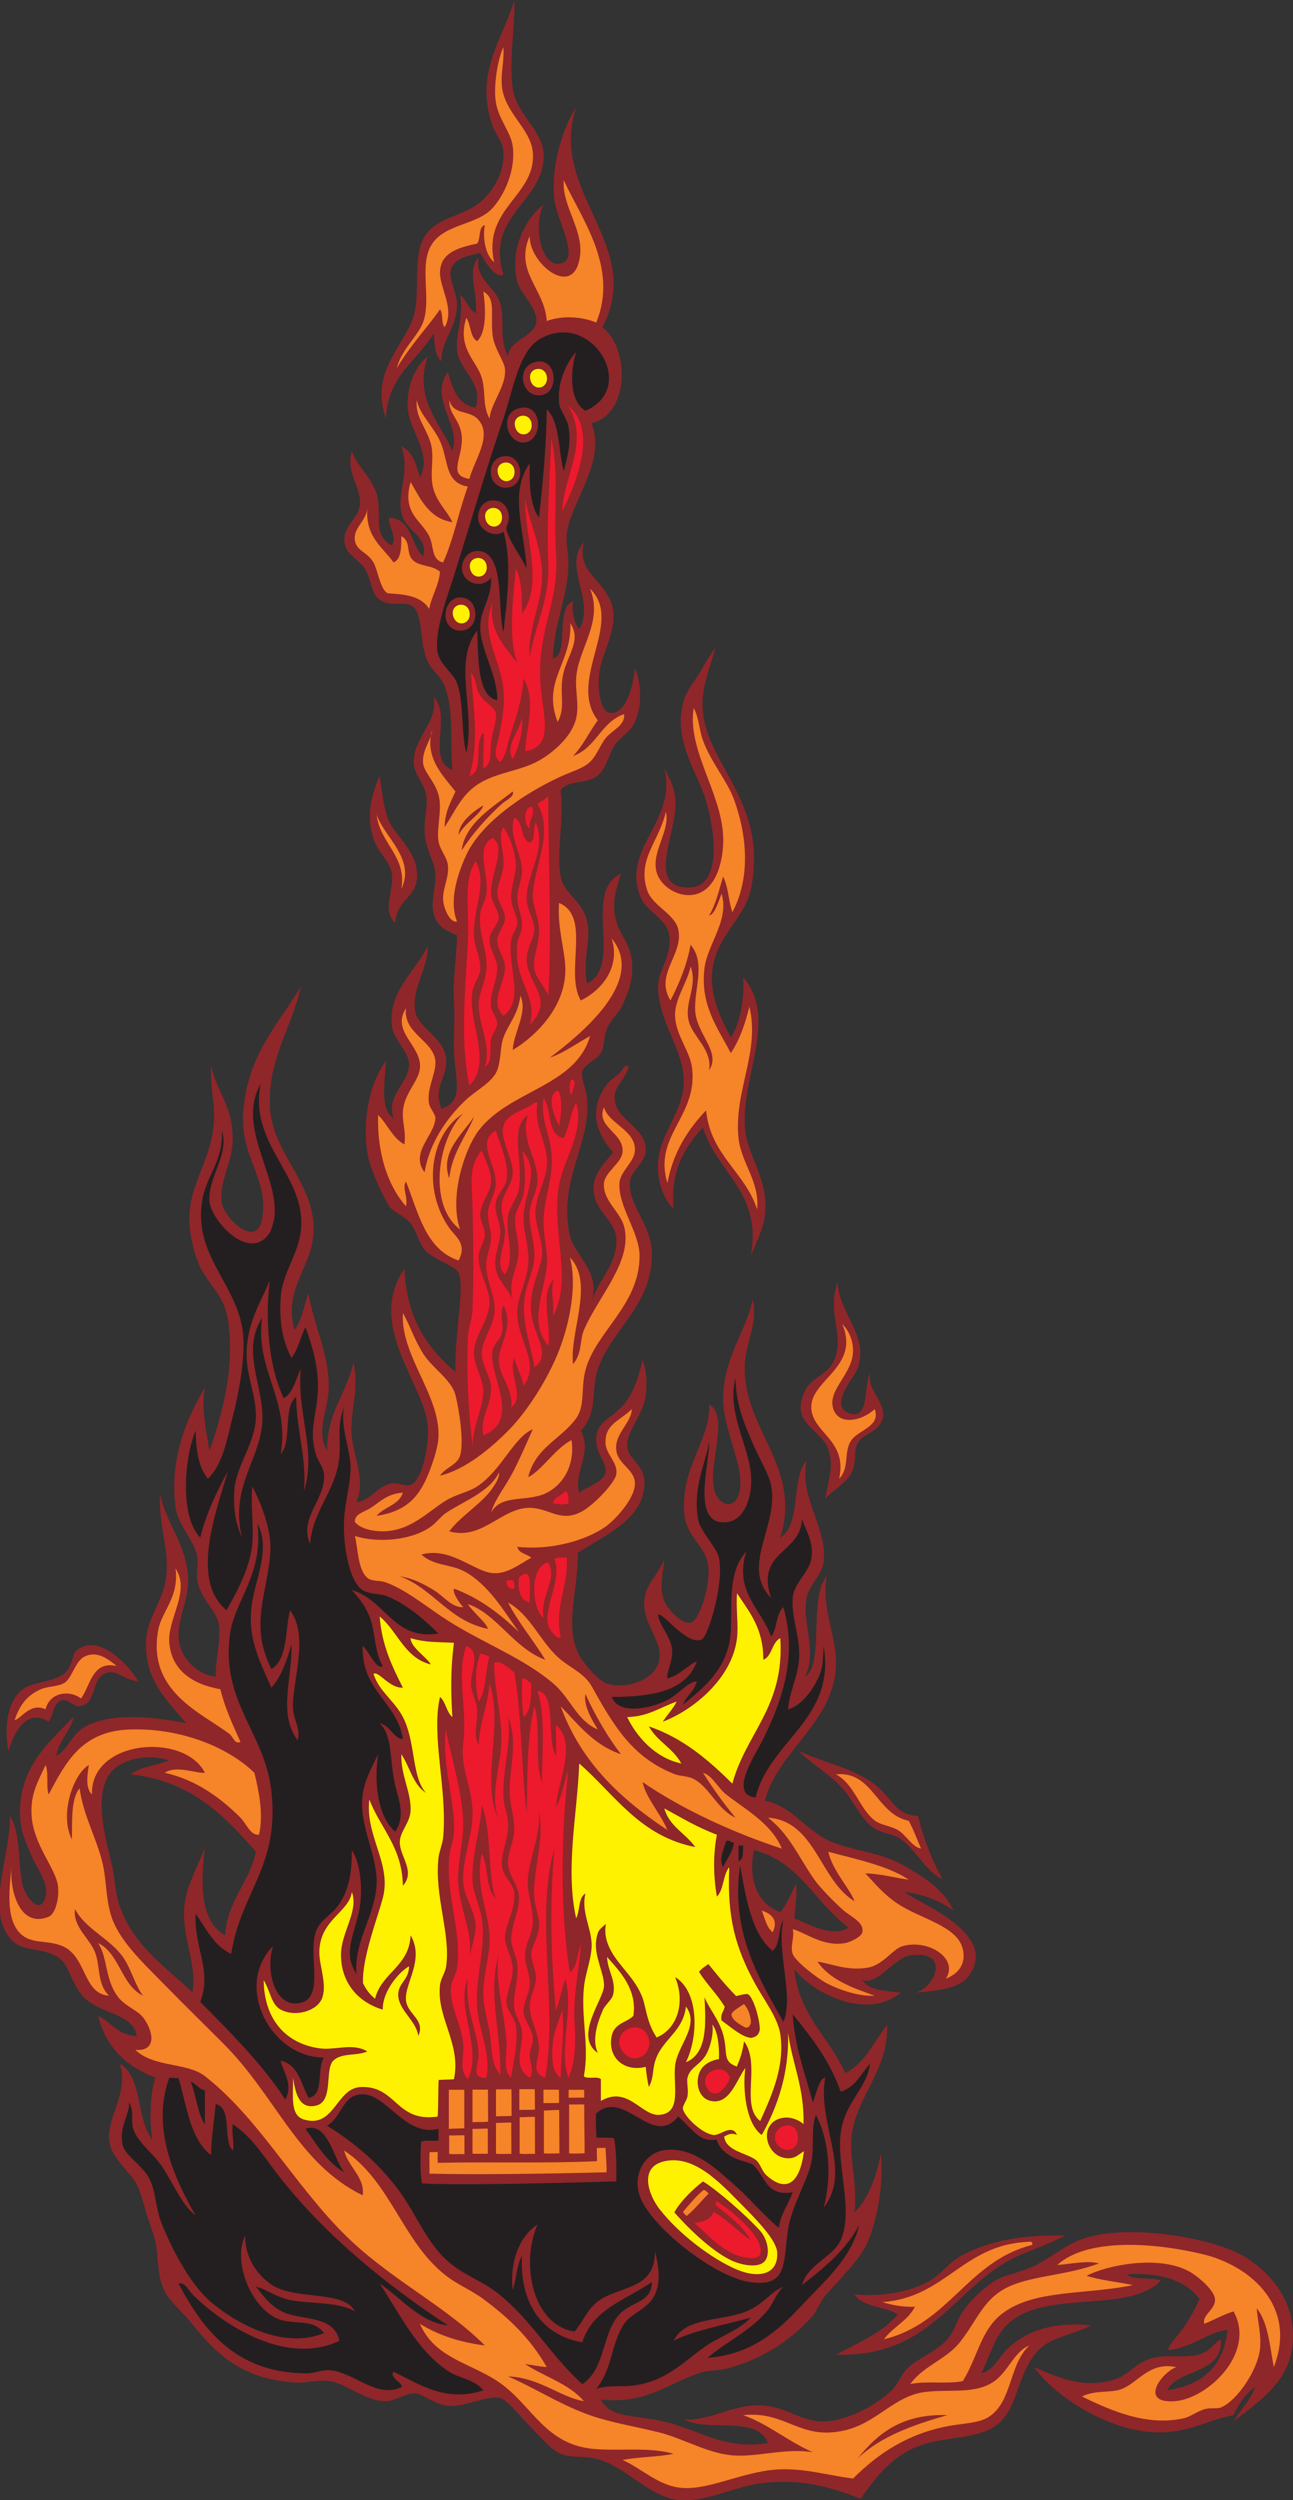 <?xml version="1.0" encoding="UTF-8" standalone="no"?>
<svg
   xmlns:dc="http://purl.org/dc/elements/1.1/"
   xmlns:cc="http://creativecommons.org/ns#"
   xmlns:rdf="http://www.w3.org/1999/02/22-rdf-syntax-ns#"
   xmlns:svg="http://www.w3.org/2000/svg"
   xmlns="http://www.w3.org/2000/svg"
   viewBox="0 0 534.827 1033.6"
   height="1033.6"
   width="534.827"
   xml:space="preserve"
   id="svg2"
   version="1.1"><rect x="0" y="0" width="534.827" height="1033.6" fill="#333333" stroke="none"/><defs
     id="defs6" /><g
     transform="matrix(1.333,0,0,-1.333,0,1033.6)"
     id="g10"><g
       transform="scale(0.1)"
       id="g12"><path
         id="path14"
         style="fill:#8f2629;fill-opacity:1;fill-rule:evenodd;stroke:none"
         d="m 227.754,2428.8 c -3.125,-35.32 -45.938,-72.43 -52.797,-120 34.965,17.16 46.527,67.58 91.195,91.2 85.61,45.28 216.899,28.66 312,9.6 -63.285,74.8 -131.398,136.6 -124.793,259.2 3.668,68.17 54.114,121.09 62.395,196.81 9.527,87.12 -23.418,152.78 -19.199,254.39 18.433,-86.55 74.668,-146.82 86.398,-244.79 8.895,-74.23 -31.273,-131.35 -28.797,-196.81 2.313,-61.21 51.727,-116.36 115.199,-124.79 -2.265,42.74 16.985,113.8 9.606,163.2 -6.344,42.4 -58.59,78.3 -67.207,139.2 -3.164,22.37 4.609,49.52 0,71.99 -10.996,53.65 -59.82,93.86 -67.199,153.6 -17.016,137.75 25.101,257.78 91.199,369.6 -12.32,-63.9 4.797,-138.93 14.402,-196.8 44.895,130.92 77.473,261.94 57.598,403.2 -9.793,69.62 -46.059,98.93 -76.801,148.81 -25.601,41.52 -41.082,108.41 -43.199,158.39 -5.07,119.97 76.504,195.26 76.805,331.2 0.097,47.91 -12.911,90.46 -9.602,153.6 16.445,-81.8 68.344,-124.09 67.195,-230.4 -0.773,-71.93 -44.523,-132.67 -33.597,-196.8 7.871,-46.2 108.304,-143.63 124.804,-48 22.45,130.19 -74.671,191.89 -57.605,345.6 19.328,174.05 111.41,261.23 177.601,374.4 -27.355,-128.76 -101.46,-221.63 -96.003,-369.6 5.664,-153.55 152.453,-247.64 134.402,-408 -11.156,-99.12 -93.199,-168.26 -57.598,-288 21.942,30.86 29.485,76.11 43.196,115.2 14.363,-97.77 67.408,-194 62.408,-302.4 -2.92,-63.29 -40.072,-126.15 -4.8,-187.2 -1.52,119.92 60.68,176.13 81.59,273.6 20.48,-80.6 -12.96,-157.68 -4.8,-230.4 7.93,-70.57 42.96,-135.15 14.4,-201.59 41.46,1.55 64.04,49.97 110.4,57.6 17.88,2.93 43.14,-10.74 57.61,-4.81 38.95,15.97 58.69,132.43 52.79,187.21 -13.82,128.47 -191.52,311.03 -71.99,483.23 6.88,-149.86 65.13,-240.98 158.4,-320.04 -2.04,56.62 4.54,108.14 9.59,168 2.58,30.45 13.3,108.55 0,139.21 -9.96,22.98 -78.03,39.84 -105.6,71.99 -18.87,22.02 -24.14,57.88 -43.19,81.6 -18.02,22.41 -50.16,32.91 -62.41,48 -19.07,23.52 -59.28,115.68 -67.2,148.8 -23.38,97.88 -3.84,230.05 52.8,307.2 -2.04,-59.76 -20.17,-151.18 24,-177.6 -24.23,69.38 45.36,107.91 48.01,163.2 2.02,42.24 -46.88,77.29 -52.81,120 -14.74,106.2 68.95,166.77 110.4,249.6 2.85,-68.11 -51.36,-131.19 -38.4,-201.6 9.85,-53.46 90.44,-80.47 96,-148.8 4.73,-57.98 -42.71,-84.28 -14.39,-153.6 74.28,25.17 39.55,97.07 38.39,182.4 -0.68,50.79 3.13,99.82 0,153.6 -4.06,70.16 8.99,139.45 9.61,201.6 -28.03,12.41 -50.88,23.99 -62.41,43.2 -27.64,46.07 -3.14,91.56 -4.8,148.8 -0.94,32.61 -31.75,78.19 -33.6,129.6 -1.49,41.73 11.14,83.31 4.8,115.2 -7.65,38.51 -38.74,62.96 -38.39,100.8 0.73,80.37 74.5,119.95 62.39,201.6 57.39,-55.86 -24.81,-194.77 57.6,-225.6 -7.89,86.82 5.73,183.04 -23.99,259.2 -12.04,30.82 -41.03,51.86 -52.81,76.8 -25.06,53.07 -13.78,139.86 -43.19,168 -20.81,19.91 -56.81,5.16 -86.41,14.4 -46.72,14.59 -38.74,52.83 -62.39,100.8 -11.33,22.97 -53.78,46.36 -62.41,72 -19.18,57.06 34.61,81.44 43.2,124.8 11.05,55.7 -44.62,101.08 -24,172.8 15.47,-48.09 73.75,-91.83 81.61,-153.6 7.13,-56.14 -12.19,-111.66 43.19,-139.2 15.34,29.66 -10.86,55.22 -9.6,86.4 71.62,-3.59 66.8,-83.6 105.6,-120 17.33,56.16 -44.38,75.26 -62.39,120 -25.96,64.48 25.68,139.99 -4.8,220.8 35.33,-15.87 46.64,-55.75 57.6,-95.99 40.85,74.87 -36.48,146.3 -38.41,220.79 -1.46,56.71 19.22,120.14 62.4,153.6 -45.06,-132.32 42.58,-208.43 76.8,-292.8 28.75,79.23 -74.23,160.66 -14.39,244.8 15.48,-50.11 29.53,-101.66 86.39,-110.4 26.01,75.8 -50.98,115.17 -57.59,177.6 -5.46,51.39 21.57,99.73 9.59,172.8 19.39,-15.82 26.13,-44.28 48,-57.6 8.91,65.92 -30.05,132.06 9.61,172.8 -11.75,-63.48 44.89,-88.58 62.39,-129.6 23.68,-55.48 -3.35,-114.96 28.8,-177.6 -0.78,46.93 75.87,61.47 86.41,100.8 11.7,43.7 -46.62,91.97 -57.6,129.6 -7.83,26.81 -7.65,62.18 -4.8,86.4 7.18,61.29 48.64,129.5 86.39,153.6 -32.01,-55.06 -11.27,-189.31 48,-182.4 70.56,8.23 -6.55,132.23 -14.39,196.8 -13.8,113.58 33.01,238.53 67.19,288 -88.25,-262.96 215.66,-426.64 81.61,-681.6 85.39,-65.15 84.03,-271.1 -33.61,-297.6 45.62,-121.39 -63.04,-240.85 -76.79,-340.8 -4.24,-30.8 4.76,-59.42 4.79,-91.2 0.13,-108.55 -44.3,-179.46 -48,-297.6 51.95,8.88 5.7,157.48 62.4,177.6 -4.58,-29.19 2.26,-68.14 19.2,-86.4 51.7,84.35 -52.84,196.62 14.41,268.8 -23.21,-94.76 62.23,-114.77 86.39,-192 22.63,-72.33 -29.72,-146.94 -38.39,-211.2 -6.78,-50.21 3.24,-117.75 28.79,-124.8 51.47,-14.18 78.68,87.35 81.61,139.2 21.69,-55.29 23.15,-126.05 -4.81,-177.6 -12.9,-23.79 -42.73,-39.18 -57.6,-62.4 -22.81,-35.62 -26.41,-80.02 -62.4,-100.8 -35.62,-20.55 -80.41,-7.44 -105.59,-38.4 10.83,-106.75 -14.55,-191.08 0,-268.8 8.48,-45.38 51.65,-68.17 72,-110.4 34.15,-70.87 -7.16,-127.15 9.6,-220.8 113.85,54.19 -15.53,283.96 105.59,340.8 -12.54,-42.3 -31.53,-90.43 -14.39,-148.8 15.7,-53.5 58.01,-79.64 48,-168 -3.71,-32.76 -16.35,-64.17 -28.8,-91.2 -11.3,-24.5 -34.63,-42.7 -48.01,-72 -10.66,-23.35 -6.98,-56.67 -19.2,-76.8 -12.64,-20.83 -51.31,-33.17 -57.6,-57.6 -4.98,-19.35 11.32,-52.23 14.41,-81.6 14.74,-140.44 -91.44,-257.19 -52.81,-427.2 13.78,-60.65 96.57,-112.5 67.2,-201.6 23.3,67.38 80.35,115.2 76.81,192 -2.34,50.48 -54.74,78.93 -67.21,129.6 -14.72,59.88 17.99,90.84 57.61,139.2 -52.78,55.83 -79.17,131.97 -19.21,211.2 10.04,13.26 26.93,22.87 38.41,33.6 8.19,7.67 17.94,33.54 28.8,19.2 -9.8,-35.44 -40.17,-56.83 -43.21,-86.4 -8.05,-78.48 98.72,-95.09 96,-172.8 -1.31,-37.58 -42.4,-59.62 -48,-91.2 -12.68,-71.66 67.2,-136.92 67.21,-230.4 0,-168.47 -140.76,-241.7 -172.8,-374.4 -13.73,-56.86 2.14,-121.9 -48,-172.79 37.44,-67.83 -22.96,-128.08 -4.81,-192.01 19.21,16.36 75.6,32.43 81.6,62.4 6.03,30.06 -34.57,61.98 -28.79,110.4 5.72,47.89 42.15,55.54 76.79,91.2 36.94,38.04 53.35,87.33 67.2,148.8 13.47,-42.35 13.84,-72.28 9.6,-110.4 -6.62,-59.65 -61.39,-114.6 -57.6,-158.4 4.09,-47.28 61.19,-55.62 52.8,-129.6 -11.33,-100 -119.36,-144.64 -206.39,-201.6 3.64,-105.52 -43.09,-229.41 4.79,-316.8 13.8,-25.19 57.35,-76.61 81.6,-86.4 58.73,-23.7 171.73,8.83 168,91.21 -2.19,48.73 -50.9,98.12 -48,158.39 2.87,59.63 40.42,79.48 62.41,134.4 -2.95,-41.95 -17.4,-86.02 0,-129.6 10.71,-26.84 55.18,-73.01 81.6,-67.2 28.09,6.18 66.08,122.7 52.8,187.2 -10.61,51.49 -65.63,81.09 -72.01,148.8 -13.77,146.29 81.42,227.92 76.81,340.8 62.39,-35.57 -0.62,-178.67 14.4,-259.2 12.36,-66.27 91.31,-76.6 81.6,33.6 -5.84,66.31 -53.54,164.81 -52.81,244.8 1.19,129.01 77.61,218.86 91.21,307.2 19.67,-69.12 -22.05,-135.37 -24.01,-206.4 -5.45,-198.31 178.62,-311.77 110.41,-532.79 66.62,40.56 32.03,182.36 81.6,240 -24.14,-119.67 65.98,-209.5 52.8,-316.81 -4.83,-39.23 -44.9,-69.56 -52.8,-110.4 -15.66,-80.89 34.63,-160.29 -4.8,-244.79 60.96,36.81 10.1,245.97 67.19,312 -17.07,-97.94 29.53,-183.18 28.81,-268.8 -1.55,-183.38 -179.38,-269.58 -220.8,-427.21 88.67,-17.61 129.51,-98.4 211.19,-129.6 73.45,-28.06 151.17,-31.39 220.8,-72 63.03,-36.74 120.9,-71.42 153.61,-139.2 -44.14,31.37 -96,51.47 -153.61,57.61 56.72,-39.51 293.65,-131.64 201.6,-259.21 -30.49,-42.26 -100.72,-46.81 -163.2,-52.8 63.92,23.28 102.05,133.21 -19.2,115.2 -50.32,-7.47 -99.98,-92.55 -148.79,-76.8 21.27,-31.52 71.83,-33.77 120,-38.4 -107.27,-87.55 -270.61,-2.69 -331.21,72.01 15.47,-144.55 109.08,-210.92 158.41,-321.61 62.23,30.57 87.86,97.73 129.59,148.81 6.39,-140.02 -99.9,-225.45 -110.39,-350.41 -5.82,-69.27 18.34,-137.641 9.59,-230.395 44.16,43.843 66.78,109.215 81.61,182.395 9.02,-90.122 -8.81,-192.845 -38.4,-268.794 -22.72,-58.281 -84.5,-113.547 -134.4,-172.801 -17.32,-20.546 -26.42,-48.781 -43.2,-67.199 -71.31,-78.32 -167.4,-135.129 -264,-158.406 -28.05,-6.762 -57.9,-4.328 -86.41,-14.395 -97.97,-34.613 -163.92,-95.585 -302.4,-81.601 28.93,-57.082 99.98,-46.75 192.01,-67.199 112.28,-24.961 191.87,-91.106 326.4,-67.207 -34.41,86.543 -182.24,32.695 -259.21,72.004 91.99,-1.536 157.77,54.058 254.41,43.203 70.47,-7.922 114.96,-53.039 187.19,-48 67.19,4.687 150.1,47.558 201.6,95.996 19.32,18.164 28.55,47.746 48.01,67.199 33.73,33.75 90.82,52.559 124.8,91.199 25.22,28.692 26.76,55.274 47.99,86.406 24.16,35.43 56.41,64.336 86.41,86.399 35.93,26.426 69.96,27.945 120,47.996 64.55,25.867 108.22,75.41 182.4,96.008 140.15,38.902 383.32,-1.953 480,-57.61 64.18,-36.933 141.91,-110.781 153.59,-215.996 17.72,-159.504 -89.9,-225.73 -182.4,-297.597 21.97,35.636 51.07,64.133 67.21,105.593 -21.51,-10.554 -52.66,-52.91 -67.21,-86.394 -84.14,-15.488 -146.07,-60.566 -254.39,-52.805 -148.6,10.656 -304.05,115.879 -364.81,201.606 73.95,-31.575 154.1,-68.723 249.61,-38.403 54.28,17.239 71.95,67.786 153.59,72.004 44.42,2.285 90.69,-6.992 129.61,14.395 21.41,11.765 29.52,30.683 47.99,38.398 2.76,-111.551 -129.18,-88.406 -167.99,-158.398 108.69,16.113 176.1,73.508 187.19,187.199 -57.17,-5.246 -111.07,-55.312 -182.4,-62.395 -4.36,12.793 31.37,46.563 48.01,71.993 18.98,29.05 35.99,58.281 48,86.406 -43.16,57.644 -118.98,82.637 -225.6,76.797 21.46,-20.137 75.41,-7.793 105.6,-19.199 -94.12,-100.313 -332.89,-32.5 -456.01,-120 -56.45,-40.118 -64.77,-91.426 -100.8,-167.997 40.13,10.211 53.51,50.555 81.6,76.793 61.01,56.997 144.63,83.696 259.2,72.004 -55,-29.875 -128.07,-35.527 -167.99,-81.601 -75.57,-87.207 -52.73,-210.449 -168.01,-249.602 -75.72,-25.719 -162.48,-16.344 -240,-62.398 C 2751.91,114.199 2714.92,67.969 2670.95,4.805 2574.18,41.641 2485.7,67.922 2363.75,52.805 2278.59,42.246 2192.71,-4.707 2114.16,0 c -101.52,6.086 -170.8,107.871 -268.81,129.602 -37.52,8.32 -75.58,1.257 -105.59,14.402 -34.35,15.027 -65.06,55.613 -96.01,86.394 -26.74,26.606 -71.73,81.918 -91.2,86.411 -41.76,9.617 -111.01,-29.133 -163.19,-24.004 -40.39,3.965 -76.18,36.746 -100.81,38.394 -29.36,1.977 -61.57,-23.965 -91.2,-24.004 -66.05,-0.078 -121.54,55.864 -177.59,62.407 -37.104,4.336 -73.705,-7.305 -105.604,-4.797 -168.472,13.254 -241.504,86.914 -326.402,192.004 -23.52,29.109 -59.434,57.515 -76.801,91.191 -24.023,46.59 -17.765,100.152 -28.801,153.602 -5.574,27.003 -19.812,60.761 -28.793,91.203 -8.511,28.804 -17.695,64.531 -28.804,86.394 -21.953,43.211 -83.957,82.661 -86.395,144.001 -2.785,69.79 61.195,141.14 33.594,230.41 71.906,-40.1 50.379,-173.63 100.801,-235.21 -9.11,61.81 -7.168,141.44 9.597,192 -88.699,34.5 -153.656,92.74 -177.593,192 41.277,-19.52 60.57,-61.02 119.996,-62.4 -12.86,75.41 -125.571,66.17 -172.801,129.6 -40.176,53.95 -37.543,98.51 -81.594,120 -48.808,23.81 -102.484,13.32 -134.406,48 -82.906,90.09 -5,246.51 -4.801,384 32.812,-48.06 24.445,-139.06 38.402,-211.2 5.562,-28.72 52.739,-104.75 71.996,-38.4 11.074,38.15 -26.766,89.66 -38.399,115.2 -16.332,35.89 -34.184,75.94 -38.398,110.4 -20.828,170.33 95.472,259.21 163.199,331.2 z m 297.601,-134.4 c -38.875,-15.52 -89.558,-19.23 -120,-43.2 188.883,-20.71 290.665,-128.53 388.805,-240 -21.008,-97.39 -87.898,-148.9 -96,-259.2 -78.234,45.13 -75.887,159.04 -62.406,273.61 -17.899,-53.54 -53.391,-110.13 -62.399,-172.81 -14.171,-98.57 39.477,-185.07 23.997,-278.4 -67.758,68.88 -191.418,144.95 -230.399,283.2 -9.414,33.41 -11.273,74.51 -19.199,110.4 -15.141,68.6 -61.57,214.32 -4.801,288.01 30.902,40.1 110.527,61.43 182.402,38.39 z M 2339.76,2016.01 c 141.74,-35.86 190.7,-164.49 292.79,-240 -48.49,-32.98 -124.17,11.37 -168,28.79 3.1,32.75 10.56,79.1 4.8,105.6 -15.33,-29.47 -27.24,-62.35 -47.99,-86.4 -66.66,21.53 -102.18,99.18 -81.6,192.01 z M 3304.55,820.801 c -61.33,-33.125 -119.01,-47.625 -172.8,-76.797 -176.21,-95.559 -247.93,-300.586 -537.59,-292.805 68.41,37.18 143.28,67.91 191.99,124.809 -39.4,26.199 -109.45,21.726 -134.4,62.39 88.64,-7.492 175.12,8.172 235.2,43.204 34.92,20.363 56.84,55.644 96.01,76.796 88.29,47.668 194.01,65.508 321.59,62.403 z M 2478.96,2323.2 c 91.6,-41.89 195.65,-56.13 264,-129.59 31.04,-33.38 46.31,-68.04 105.59,-72.01 18.13,-73.08 44.06,-138.34 76.8,-196.8 -54.38,27.14 -82.03,90.99 -129.59,124.8 -24.16,17.18 -56.17,17.83 -81.6,33.6 -42.33,26.23 -62.31,81.2 -96,120 -43.42,49.98 -94.98,75.59 -139.2,120 z m -2049.605,216 c -51.636,5.83 -67.644,41.62 -105.601,24 -42.145,-19.56 -22.633,-100.09 -81.602,-100.8 -12.636,-0.14 -33.89,22.3 -47.996,19.2 -30.679,-6.72 -28.672,-49.83 -43.203,-67.2 -70.402,43.88 -108.387,-36.71 -124.801,-91.2 -13.922,75.88 -2.504,150.49 38.402,187.2 36.187,32.47 108.918,22.24 144,62.4 15.8,18.09 15.871,51.59 28.797,62.41 72.316,60.49 172.371,-58.92 192.003,-96.01 z M 2598.96,3777.6 c 4.92,-103.51 106.09,-171.87 57.6,-278.4 -5.41,-11.9 -79.16,-99.85 -28.81,-124.8 73.93,-36.63 51.35,90.52 72.01,120 -10.96,-58.15 64.12,-97.78 33.6,-153.6 -17.13,-31.33 -55.88,-34.38 -72,-62.4 -12.98,-22.54 -3.41,-52.23 -14.41,-81.59 -16.02,-42.79 -67.46,-66.48 -86.39,-91.2 11.21,62.76 27.54,102.7 9.59,153.59 -22.91,64.98 -121.66,78.1 -71.99,182.4 17.3,36.37 66.99,49.73 86.39,86.4 41.93,79.29 -21.21,146.47 14.41,249.6 z M 1178.15,5347.2 c 6.33,-38.26 11.53,-101.02 28.8,-139.2 22.94,-50.68 96.19,-100.36 86.41,-182.4 -6.81,-57.05 -63.09,-65.49 -67.21,-134.4 -41.21,40.39 -4.83,99.41 -9.6,148.8 -3.84,39.82 -37.28,62.34 -52.8,100.8 -28.35,70.29 -16.97,136.83 14.4,206.4 z m 1041.61,398.4 c -17.26,-71.91 -59.53,-146.53 -28.81,-249.6 37.91,-127.18 150.16,-229.52 148.81,-408 -0.25,-33.64 -4.14,-65.38 -9.61,-91.2 -19.8,-93.76 -108.49,-144.38 -120,-254.4 -7.83,-74.96 25.88,-146.7 57.6,-206.4 29.8,44.97 42.36,123.35 38.4,187.2 106.66,-124.2 -1.25,-299.92 4.8,-456 3.97,-102.31 76.47,-161.99 62.41,-283.2 -5.22,-45.02 -28.05,-84.56 -43.21,-124.79 35.55,200.16 -108.26,258.7 -148.79,398.39 -54.57,-60.64 -101.79,-128.61 -91.21,-254.4 -37.15,43.16 -51.76,92.13 -47.99,148.8 5.04,75.95 62.07,138.02 76.8,216 21.02,111.28 -77.91,210.64 -76.8,326.4 0.51,53.78 45.55,96.62 33.6,163.2 -8.09,44.96 -69.31,71.16 -86.4,110.4 -66.91,153.56 114.02,237.41 72,403.2 16.04,-29.83 29.24,-56.34 33.6,-86.4 14.59,-100.91 -93.11,-274.82 33.59,-283.2 125.41,-8.29 84.28,203.48 57.6,283.2 -26.17,78.24 -102.42,184.65 -62.4,302.4 10.99,32.32 35.91,59.78 48,81.6 14.07,25.38 27.99,47.34 48.01,76.8 z M 1595.75,7752 c 4.99,-59.95 -21.7,-220.06 0,-292.8 20.72,-69.41 88.75,-117.09 91.2,-182.4 5.64,-149.99 -182.81,-186.96 -124.8,-374.4 -23.93,-13.99 -58.13,39.65 -71.99,67.2 -37.13,-8.97 -82.23,-16.1 -91.2,-52.8 -7.21,-29.46 18.58,-69.1 19.2,-105.6 1.22,-72.66 -51.77,-117.13 -48,-177.59 -20.57,16.23 -21.97,51.63 -24.01,86.39 -52.18,-85.42 -143.08,-132.12 -148.8,-264 -45.1,130.5 33.66,202.45 76.81,292.8 39.8,83.36 -2.17,209.63 47.99,278.4 38.94,53.39 111.9,56.1 163.21,96 41.3,32.13 80.3,91.82 76.79,158.4 -1.76,33.41 -24.21,55.13 -33.6,81.6 -57.53,162.3 29.61,266.23 67.2,388.8 v 0" /><path
         id="path16"
         style="fill:#f68429;fill-opacity:1;fill-rule:evenodd;stroke:none"
         d="m 2310.84,1467.09 c -16.68,8.93 -38.5,21.16 -41.23,38.82 1.73,11.27 25.54,23.45 38.57,32.85 14.14,-13.73 20,-35.99 21.89,-52.94 1.12,-9.88 -7.55,-24.98 -19.23,-18.73 v 0" /><path
         id="path18"
         style="fill:#fff200;fill-opacity:1;fill-rule:evenodd;stroke:none"
         d="m 2061.36,1051.2 c 92.99,21.07 173.19,-66.954 240,-134.391 47.99,-48.45 108.52,-110.61 110.39,-148.809 3.4,-69.355 -59.02,-80.559 -124.8,-52.797 -79.77,33.676 -181.49,111.977 -240,187.199 -36.36,46.746 -64.01,131.028 14.41,148.798 z m 315.35,-304.552 c 13.03,23.262 3.5,64.731 -17.75,88.555 -43.79,49.074 -136.41,128.93 -177.6,153.598 -27.71,-21.778 -67.03,-57.192 -89.02,-95.996 34.82,-39.239 110.31,-117.739 178.2,-149.629 26.45,-12.422 88.46,-28.196 106.17,3.472 v 0" /><path
         id="path20"
         style="fill:#f68429;fill-opacity:1;fill-rule:evenodd;stroke:none"
         d="m 2198.82,950.852 c -26.46,-26.329 -38,-43.235 -67.67,-68.965 -4.36,2.676 -8.87,7.644 -12.07,12.207 12.93,15.574 48.49,57.73 65.33,68.609 6.6,-3.609 10.76,-6.453 14.41,-11.851 v 0" /><path
         id="path22"
         style="fill:#ed192d;fill-opacity:1;fill-rule:evenodd;stroke:none"
         d="m 2300.74,755.441 c -57.25,13.641 -107.66,70.645 -145.26,104.2 28.89,3.75 52.88,13.007 58.27,35.086 45.07,-25.293 73.36,-60.274 115.89,-88.106 -24.37,45.32 -76.09,80.977 -108.92,108.926 1.05,4.961 1.58,9.695 0.66,13.379 38.95,-23.684 101.27,-75.086 126.72,-117.637 13.2,-22.07 14.69,-39.441 10.26,-49.226 -5.73,-12.59 -24.65,-14.473 -57.62,-6.622 v 0" /><path
         id="path24"
         style="fill:#231f20;fill-opacity:1;fill-rule:evenodd;stroke:none"
         d="m 1816.55,6480 c -49.94,30.21 -48.16,120.09 -28.8,182.4 -28.53,-30.48 -59.57,-93.95 -52.8,-158.4 2.54,-24.13 23.76,-44.39 28.8,-72 9.35,-51.16 -2.43,-93.97 -14.39,-139.2 -17.6,64.01 -11.12,152.08 -52.81,192 -0.47,-102.66 -12.1,-229.41 -23.99,-336 -27.9,37.7 -30.29,100.92 -28.81,168 -64.79,-89.57 -16.46,-207.99 -9.6,-326.4 -11.47,29.81 -55.45,83.88 -63.35,125.26 2.8,11.66 8.4,20.05 8.23,33.5 -0.28,22.41 -11.49,48.64 -40.88,52.44 -36.66,4.75 -54.41,-23.42 -54.6,-52.47 -0.25,-37.34 50.06,-66.09 79.09,-44.02 26.74,-98.66 10.53,-211.14 -0.49,-311.5 -19.55,69.3 6.24,242.99 -74.58,251.44 -36.34,3.8 -54.91,-29.16 -54.14,-53.69 0.73,-23 16.52,-40.39 36.89,-46.26 15.83,-4.55 33.85,-3.6 53.43,16.5 3.41,-60.63 -34.32,-98.79 -33.59,-153.6 0.97,-73.34 53.39,-143.16 52.79,-225.6 -62.3,11.52 -58.45,130.18 -62.39,216 -76.17,-99.06 -4.59,-246.32 -33.61,-379.2 -16.43,59.59 -7.06,159.18 -28.79,216 -11.74,30.68 -46.71,53.1 -57.6,86.4 -19.35,59.06 29.16,187.36 47.75,246.08 47.61,150.31 102.85,340.63 153.84,488.32 28.42,82.28 46.76,206.23 110.41,244.8 159.82,96.86 311.53,-149.36 143.99,-220.8 z M 1474.2,5837.81 c 4.1,25.98 -6.15,53.81 -32.05,61.39 -30.99,9.07 -52.07,-13.29 -57.39,-35.26 -8.71,-35.95 8.25,-57.51 29.74,-63.92 24.34,-7.25 54.5,4.96 59.7,37.79 z M 1667.75,6528 c 73.86,-6.28 64.24,130.81 -14.4,100.8 -49,-18.7 -36,-96.51 14.4,-100.8 z m -43.2,-146.41 c 59.18,0.86 62.41,116.16 -4.79,108.01 -72.71,-8.82 -51.01,-108.83 4.79,-108.01 z m -73.46,-45.79 c -26.75,-10.69 -32.98,-42.1 -25.17,-63.96 7.81,-21.86 29.66,-34.16 53.3,-29.64 33.11,6.33 41.62,43.2 30.17,69.72 -8.92,20.63 -30.49,35 -58.3,23.88 v 0" /><path
         id="path26"
         style="fill:#231f20;fill-opacity:1;fill-rule:evenodd;stroke:none"
         d="m 808.555,4392 c -33.426,-171.19 107.797,-262.57 124.8,-403.2 13.106,-108.35 -56.828,-167.36 -62.402,-259.2 -3.711,-61.13 0.934,-125.97 33.602,-187.2 19.797,26.6 28.215,64.58 43.199,96 23.258,-61.85 42.668,-134.1 38.398,-201.59 -5.074,-80.31 -28.933,-120.5 -4.8,-196.81 5.511,-17.41 22.268,-36.45 24.008,-57.6 6.41,-78.45 -79.391,-135.65 -43.208,-215.99 8.743,106.43 83.978,168.1 91.208,273.59 3.57,52.27 -7.5,98.75 14.39,148.8 -12,-50.46 14.61,-121.92 19.2,-168 5.35,-53.61 -15.77,-117.66 -19.2,-177.6 -4.33,-75.97 14.32,-193.23 57.61,-220.8 21.06,-13.41 54.64,-10.13 76.79,-19.2 59.99,-24.56 115.29,-72.5 158.41,-115.2 -138.41,-22.89 -165.83,105.96 -268.81,134.4 18.96,-20.62 37.14,-41.81 52.8,-76.79 21.29,-47.56 15.58,-113.43 43.2,-158.41 -18.98,-14.86 -42.67,46.25 -62.39,62.4 -3.66,-141.26 105.05,-170.14 124.8,-288 -25.09,-4.19 -40.51,42.64 -72.01,48 41.02,-38.51 29.7,-112.12 48,-192 9.41,-41.07 33.91,-95.71 0,-143.99 -51.6,44.57 -67.07,144.85 -52.79,240 -22.05,-45.57 -41.75,-80.73 -48,-124.81 -13.52,-95.19 47.45,-189.01 43.19,-278.4 -4.8,-100.89 -70.53,-173.41 -62.4,-278.4 -38.58,60.98 -14.73,103.56 5.67,184.07 14.43,56.88 12.11,150.87 -20.07,199.94 -0.04,-62.94 -6.12,-122.12 -43.2,-172.81 -20.1,-27.49 -53.843,-43.32 -67.198,-76.79 -29.77,-74.68 34.338,-221.3 -62.399,-225.61 -67.297,-2.99 -94.965,101.2 -72,177.6 -122.144,-125.56 -6.246,-345.67 158.407,-345.6 -23.684,-33.91 2.38,-117.59 -48.008,-124.8 -23.715,43.48 -30.844,103.55 -86.399,115.2 3.934,-25.64 41.074,-74.84 14.402,-120 -75.164,113.64 -170.234,207.37 -264.003,302.41 37.671,97.53 -19.797,167.6 -14.399,273.59 32.688,-45.72 56.645,-100.16 110.399,-124.8 30.761,194.68 150.714,270.6 124.8,504 -20.238,182.34 -153.402,271.83 -129.597,480 12.843,112.31 105.566,187.48 86.398,350.4 43.676,-80.71 -10.922,-178.9 -19.195,-264 -9.731,-99.98 29.949,-169.41 62.394,-244.8 31.254,34.35 47.571,83.64 62.403,134.4 3.281,-102.45 -43.321,-215.74 19.207,-297.59 9.933,35.68 -11.727,60.25 -14.407,95.99 -5.781,77.21 52.743,227.71 -9.597,307.2 -15.113,-64.88 -7.192,-152.81 -57.606,-182.4 -30.629,62.55 -38.824,115.24 -31.336,181.64 6.61,58.57 27.348,130.39 28.438,192.74 1.059,60.47 -28.859,141.16 -56.602,192.02 -5.875,-68.37 9.067,-143.19 -3.629,-204.73 -14.394,-69.76 -46.25,-124.95 -76.07,-179.27 -113.629,92.99 -31.824,309.22 4.801,432 -34.816,-62.78 -66.559,-128.64 -86.402,-206.39 -63.563,63.78 -50.129,246.16 -14.399,331.2 1.649,-60.76 9.434,-115.37 38.406,-148.81 46.496,45.54 59.211,122.48 76.793,192 18.067,71.43 34.043,154.73 33.602,230.4 -0.988,168.47 -152.652,253.36 -129.602,432 10.856,84.08 67.719,128.7 62.403,225.6 24.32,-74.54 -44.727,-146.2 -38.399,-220.8 4.848,-57.22 124.313,-191.66 187.196,-96 5.378,8.18 13.687,41.02 14.402,48 13.418,130.9 -118.551,279.14 -43.199,412.8 z M 1067.75,1017.6 c -53.78,31.01 -84.527,85.08 -119.996,134.4 69.816,23.48 87.576,-94.09 119.996,-134.4 z m -476.145,279.81 c 13.512,-0.96 29.426,-27.01 44.149,-25.41 0,-35.19 0,-70.4 0,-105.59 -22.387,28.8 -27.922,96.02 -44.149,131 z m -37.449,11.55 c 25.77,-87.82 36.242,-189.52 100.801,-238.56 0.848,56.75 9.434,105.76 14.398,158.4 53.219,-12.38 20.446,-110.76 52.797,-144 6.539,14.71 -4.297,53.18 0,81.61 62.051,-40.5 101.821,-108.9 148.801,-168.012 142.257,-178.964 322.197,-326.257 518.407,-455.996 -85.88,8.543 -144.84,85.547 -211.21,129.602 64.06,-96.391 117.74,-211.027 216.01,-273.606 33.97,-21.628 77.5,-22.668 105.6,-57.597 -116.56,-38.528 -198.63,19.375 -278.41,57.597 -15.22,-18.957 33.07,-35.703 24.01,-48 -78.11,-35.261 -146.17,46.196 -220.81,52.805 -24.761,2.188 -47.425,-9.578 -71.995,-9.598 -209.899,-0.16 -317.086,122.469 -398.399,278.399 19.668,5.586 31.094,-21.496 43.196,-33.606 87.808,-87.8 285.214,-224.589 456.008,-143.996 -15.87,70.657 -89.88,64.629 -153.602,81.606 -51.418,13.68 -78.938,53.074 -105.598,86.394 32.852,-7.351 64.453,-35.144 115.195,-43.203 65.774,-10.437 142.625,-4.304 191.995,-33.594 -35.53,68.731 -189.944,31.563 -263.998,86.399 -35.641,26.402 -77.352,76.101 -76.793,148.797 -43.426,-92.102 31.554,-246.477 120,-263.992 52.125,-10.332 93.734,2.254 124.801,-38.411 -120.372,-49.687 -262.606,22.247 -350.403,96.004 -61.246,51.457 -118.371,156.157 -153.605,244.797 -19.016,47.852 -16.887,96.867 -38.399,139.199 -18.765,36.932 -73.41,70.312 -81.601,100.802 -14.973,55.81 21.574,96.07 19.207,134.41 17.562,-28.27 3.644,-61.18 14.402,-86.41 18.586,-43.63 57.695,-68.77 86.391,-110.39 38.433,-55.744 60.496,-118.966 105.601,-153.607 -59.133,103.789 -140.66,266.747 -81.598,427.197 9.602,0 19.2,-1.44 28.801,-1.44 z M 2459.76,1507.2 c 58.24,-71.34 115.26,-143.94 148.79,-240 45.96,13.25 62.79,55.62 91.21,86.41 -9.26,-77.29 -78.26,-116.41 -91.21,-216.01 -12.73,-98.12 40.84,-242.452 0,-331.194 -24.41,-53.078 -102.11,-74.304 -120,-139.211 68.13,53.481 135.9,107.317 177.6,187.207 C 2642.89,749.094 2553.36,675.105 2483.75,600 2411.42,521.934 2328.06,451.672 2195.76,441.602 c 61.37,52.902 136.58,85.293 187.2,148.796 18.27,22.942 25.73,51.36 47.99,72.004 -39.51,-16.316 -63.24,-55.808 -115.19,-76.797 -77.8,-31.433 -189.75,-16.628 -225.61,-91.203 54.79,30.024 160.9,50.286 240,72.004 -37.32,-38.652 -86.29,-54.258 -129.59,-81.601 -69.84,-44.102 -126.25,-117.239 -240,-129.602 -40.33,-4.383 -71.95,2.805 -110.4,-9.598 50.44,60.665 44.52,137.375 86.39,201.59 20.64,31.645 76.86,47.055 96,91.203 16.88,38.918 13.33,76.59 0,134.407 -0.68,-103.813 -73.3,-105.625 -148.8,-139.2 -57.41,-25.539 -65.53,-68.437 -100.79,-110.402 -127.28,18.391 -169.48,205.664 -115.21,331.199 -45.96,-27.652 -87.7,-101.082 -76.8,-201.597 11.99,32.808 12.21,77.39 28.81,105.593 -7.76,-143.593 58.83,-246.164 187.19,-268.796 31.16,103.242 136.5,132.3 216.01,187.207 -0.87,-60.176 -53.52,-59.454 -91.2,-91.204 -66.23,-55.789 -48.2,-174.851 -124.81,-225.605 -99.11,89.16 -157.96,200.156 -264,283.203 -42.64,33.399 -94.34,51.836 -139.2,86.399 -80.19,61.777 -110.1,159.175 -172.8,240 -63.11,81.368 -130.85,138.738 -215.99,191.998 37.82,21.77 47.63,76.1 81.59,91.2 91.4,40.62 149.09,-130.4 264.01,-100.8 0,-11.2 0,-25.28 0,-36.48 -20.58,-2.25 -35.2,2.06 -53.95,-3.25 -3.34,-69.4 -2.07,-104.86 3.31,-129.782 112.46,-6.785 474.67,2.422 602.44,6.313 0.15,23.409 1.85,92.939 -7.09,134.219 -14.91,1.97 -36.31,1.51 -54.53,1.34 -1.49,28.17 -2.42,47.21 -1.34,74.31 86.42,81.69 175.42,-109.29 255.15,-8.27 57.65,-54.61 67.89,-78.85 120,-72 1.05,-11.54 12.11,-29.72 31.93,-43.82 28.97,-20.62 49.84,-21.16 78.48,-32.98 38.88,-32.26 39.94,-101.28 124.8,-86.397 -13.05,-38.152 -36.99,-65.406 -43.2,-110.398 -48.17,39.582 -88.17,90.05 -139.2,134.394 -44.02,38.251 -127.03,123.501 -220.8,105.601 -54.11,-10.33 -94.21,-71.43 -72.01,-139.195 31.19,-95.207 231.42,-252.597 340.8,-268.796 120.6,-17.871 104.24,57.996 120,163.191 10.43,69.531 60.19,151.746 72.01,206.41 10.7,49.5 -1.95,106.13 14.39,148.79 40.86,-76.57 50.79,-190.62 24.01,-288.005 89.65,115.635 -20.59,256.345 4.8,403.205 -18.45,-0.83 -27.83,-52.09 -38.4,-76.79 -23.28,88.73 -55.5,168.5 -62.4,273.59 z m -163.2,460.8 c 19.32,-102.28 34.18,-209.02 100.8,-264 24.63,18.57 16.62,69.77 33.59,96 -22.28,-102.71 33.68,-235.52 0,-316.8 -73.55,130.82 -165.37,279.58 -134.39,484.8 z m -4.81,62.4 c 4.81,0 9.61,0 14.4,0 -1.49,-19.31 2.48,-44.07 -14.4,-48 0,16 0,32 0,48 z m -38.39,14.4 c 13.57,3.97 12.44,-6.76 24,-4.8 -4.02,-32.78 -22.79,-50.8 -33.61,-76.8 -14.5,25.85 4,59.9 9.61,81.6 z m 28.8,1435.2 c 1.82,-84.57 28.29,-144.36 57.6,-211.2 18.28,-41.68 46.39,-87.73 52.79,-120 25.34,-127.48 -95.89,-251.24 0,-350.4 -48.86,146.58 92.13,135.89 96,244.8 11.91,-36.83 38.09,-71.23 28.81,-124.8 -7.03,-40.59 -53.97,-73.87 -57.6,-120 -5.02,-63.61 26.84,-128.03 19.2,-196.8 -5.98,-53.81 -28.57,-92.78 -33.61,-148.8 39.59,9.6 82.89,63.68 100.8,115.2 8.69,24.96 7.81,53.6 9.61,81.6 38.83,-227.74 -168.09,-292.64 -211.21,-470.4 -84.98,9.55 -1.53,130.46 24,182.4 53.99,109.83 107.79,249.04 62.4,408 -23.59,-19.59 -18.75,-67.64 -38.4,-91.2 -29.12,86.3 -116.09,137.65 -76.79,264 -56.31,-62.56 -44.59,-156.22 -48.01,-244.8 -4.39,-114.4 -83.46,-178.19 -148.79,-230.4 10.67,27.72 35.78,41.01 43.2,72 -28.26,0.68 -57.44,-43.38 -100.8,-62.39 -45.06,-19.76 -141.16,-42.88 -163.21,14.39 124.33,0.48 232.02,17.58 264.01,110.4 -21.7,-7.17 -54.45,-44.7 -91.21,-52.8 -3.79,18.56 18.48,55.02 14.4,91.2 -4.44,39.28 -40.12,73.96 -43.19,105.61 10.96,13.41 86.57,-94.52 134.4,-76.81 21.7,8.04 73.9,187.27 52.79,259.2 -8.3,28.31 -56.62,80.43 -62.4,110.4 -19.43,100.73 24.59,182.96 33.61,244.8 2.4,-65.91 -60.17,-265.71 57.6,-249.59 48.24,6.6 78.55,72.63 71.99,148.79 -7.81,90.73 -75.11,191.63 -47.99,297.6 z m -1516.805,62.4 c 2.184,-58.79 28.352,-117.23 28.805,-177.6 0.637,-85.62 -63.176,-155.96 -67.207,-235.2 -2.871,-56.53 3.668,-98.4 24,-143.99 -37.723,152.17 51.93,236.62 62.406,350.4 10.469,113.78 -68.535,223.81 0,331.19 -22.207,-162.3 86.797,-253.59 57.594,-422.4 36.36,38.84 6.36,144.05 48,177.6 1.098,-106.72 33.367,-189.19 24,-292.8 40.61,124.78 -22.586,240.48 -9.598,379.2 -15.91,-32.09 -22.652,-73.34 -52.796,-91.2 -46.821,97.22 -58.821,243.53 -43.207,364.8 -33.426,-75.68 -75.629,-142.23 -71.997,-240 v 0" /><path
         id="path28"
         style="fill:#fff200;fill-opacity:1;fill-rule:evenodd;stroke:none"
         d="m 2286.95,2812.8 c 38.14,-57.87 82.42,-109.58 81.6,-206.39 28.15,11.84 26.02,53.97 52.81,67.2 13.56,-213.57 -106.44,-293.57 -148.81,-451.21 -73.35,72.24 -150.84,140.37 -259.2,177.6 25.55,-46.45 75.79,-68.21 100.81,-115.2 -83.28,17.65 -140.58,86.45 -168.01,144 65.78,1.43 103.51,30.9 153.61,48.01 -11.87,-23.33 -29.51,-40.9 -43.2,-62.41 90.17,33.81 215.23,131.28 230.39,259.21 4.96,41.75 -3.61,87.97 0,139.19 z m -1108.8,-72 c 56.2,-46.2 76.61,-128.19 158.4,-148.8 -7.72,18.43 -63.74,53.96 -62.39,81.61 46.25,-13.96 81.29,-11.63 134.39,-14.41 -11.03,-86.95 -9.53,-154.03 -4.8,-230.4 -18.53,15.07 -20.24,46.96 -38.39,62.4 -28.43,-121.55 23.86,-289.38 9.6,-436.8 -1.93,-19.84 -12.25,-42.14 -14.4,-62.4 -12.81,-120.2 38.05,-233.19 23.99,-335.99 -2.55,-18.67 -17.09,-39.19 -19.19,-57.61 -11.7,-102.29 66.69,-182.22 43.19,-292.79 -15.66,-1.29 -36.53,-1.04 -47.42,-2.29 -1.79,-33.41 -0.75,-84.05 -3.08,-113.5 -129.62,-18.92 -127.23,95.45 -237.49,91.78 -78.4,-2.61 -81.52,-129.45 -177.607,-100.8 -43.566,13 -32.672,72.03 -33.598,129.6 7.356,-47.19 18.258,-99.35 71.997,-86.4 54.388,13.11 25.498,111.68 52.808,139.2 25.13,25.34 76.1,14.1 105.6,28.8 -45.25,27.39 -100.11,2.65 -148.807,9.6 -105.871,15.13 -171.297,91.18 -172.801,211.2 21.036,-33.58 23.164,-75.24 52.801,-91.2 45.719,-24.61 116.098,-4.44 129.607,38.4 14.21,45.09 -11.283,99.57 -9.607,144 3.699,97.97 92.757,120 100.797,182.41 22.24,-57.73 -32.55,-124.12 -33.59,-192.01 -1.34,-86.38 50.74,-149.67 129.59,-172.8 -1.44,54.95 48.27,115.33 81.61,134.41 -0.78,-42.94 -32.62,-51.04 -33.61,-86.41 -1.36,-48.66 54.98,-80.06 62.4,-129.6 22.32,51.45 -33.95,66.07 -38.39,110.4 -5.24,52.16 58.86,125.55 14.4,201.6 -4.66,-97.74 -90.04,-114.77 -110.41,-196.8 -16.9,14.18 -28.5,29.38 -37.3,48.35 -3.83,75.56 43.98,199.22 61.3,263.65 28.66,106.54 -54.98,191.65 -41.75,306.23 33.4,-88.19 102.47,-147.91 104.16,-267.82 39.97,45.18 -9.2,89.76 -9.6,134.39 -0.32,34.06 33.07,61.52 33.6,100.8 0.79,59.52 -30.39,105.32 -28.8,172.81 26.46,-39.14 36.32,-94.88 76.79,-120 -43.29,46.12 -32.58,148.12 -67.19,225.59 -26.03,58.25 -78.6,86.71 -96.01,144 16.44,9.22 49.56,-45.84 91.21,-43.2 -32.69,64.92 -65.1,130.11 -72.01,220.8 z m 1032,-1265.37 c 17.35,-21.05 22.23,-67.25 20.73,-107.17 -27.86,-4.99 -51.96,-18.62 -61.29,-43.8 -12,-32.38 -1.57,-77.93 35.76,-86.06 59.18,-13.24 80.51,66.37 107.46,102.25 -8.89,-66.18 1.74,-172.75 50.94,-207.85 48.53,86.56 85.45,191.4 81.6,316.8 13.32,-97.09 50.76,-170.04 48.01,-283.19 -20.41,17.65 -43.42,21.54 -58.77,20.23 -34.42,-2.93 -55.06,-27.19 -54.83,-56.67 0.26,-33.41 26.31,-72.16 70.86,-69.29 18.42,1.2 25.78,10.32 43.93,21.71 -12.03,-100.085 -55.06,-130.085 -116.39,-74.39 -14.84,13.48 -18.5,36.8 -33.61,48.01 -27.46,20.36 -94.05,28.12 -97.21,72 16.39,8.73 24.28,11.34 39.61,4.79 -16.04,36.15 -51.39,-1.79 -71.99,0 -36.66,3.21 -92.48,58.18 -96,81.6 -1.35,8.98 12.09,24.98 14.4,38.4 3.43,20.07 -3.21,45.87 0,57.6 7.67,30.82 33.53,36.77 53.86,65.45 15.32,21.61 28.44,71.38 22.93,99.58 z m -412.8,809.37 c 110.37,-96.02 187.49,-225.32 360.01,-259.19 -29.49,42.5 -80.45,63.55 -96,120 52.82,-28.79 103.6,-59.6 163.19,-81.61 -12.07,-61.18 -10.88,-130.34 0,-192 21.87,21.34 18.4,68.02 38.41,91.2 -7.38,-157.15 20.06,-249.18 76.8,-355.2 28.79,-53.82 74.24,-111.37 81.6,-163.2 13.99,-98.5 -25.09,-185.99 -62.4,-268.79 -62.87,48.47 3.01,174.5 -50,247.3 -5.7,-34.38 -10.41,-48.86 -22.48,-78.39 -46.93,16.7 -26.52,42.16 -42.73,99.88 -13.34,47.52 -43.15,78.71 -57.6,115.2 3.36,-77.22 11.05,-173.66 -57.6,-201.6 39.86,82.02 39.73,219.58 -33.59,264 33.2,-80.42 5.56,-161.76 -57.6,-187.2 -24.06,38.28 -28.36,63.97 -38.41,105.6 -17.16,71.1 -77.95,112.45 -105.6,168 -10.19,20.47 -18.94,45.44 -13.26,78.69 -20.57,-17.96 -25.34,-19.89 -29.93,-49.89 -7.64,-49.85 26.37,-106.08 23.99,-143.99 -2.65,-42.16 -94.32,-155.69 -19.2,-206.41 -4.24,10.42 -22,47.07 14.41,129.61 6.7,19.39 29.8,34.2 33.6,52.79 8.89,43.61 -17.35,70.39 -19.21,115.2 39.96,-44.86 94,-101.18 81.6,-182.4 -19.69,-21.24 -58.8,-21.67 -67.2,-62.4 -13.76,-66.73 38.03,-112.84 105.6,-96 2.02,-21.98 5.01,-42.98 9.6,-62.4 12.86,23.46 11.9,43.97 16,65.61 15.1,79.59 89.26,98.39 99.2,183.99 43.77,-59.84 -25.8,-119.29 -33.59,-182.4 -7.37,-59.61 22.46,-147.85 -48.01,-153.6 -56.88,-4.64 -97.59,92.09 -182.4,43.2 0,22.4 0,44.8 0,67.21 -9.82,10.96 -42.97,-1.38 -52.79,9.59 17.64,92.54 -8.9,178.18 0,273.6 4.5,48.31 26.31,95.34 23.99,139.2 -2.65,50.29 -32.4,98.09 -19.2,153.6 -22.52,-12.67 -16.39,-54 -28.8,-76.8 -34.28,156.09 3.68,321.49 9.6,480 z M 2169,1638.87 c 24.71,-39.83 53.36,-65.54 79.55,-107.67 -1.6,-16 -13.91,-21.29 -9.59,-43.2 37.11,-27.34 64.47,-51.28 91.19,-54.16 17.05,2.4 24.65,11.12 26.98,23.14 4.16,21.65 -21.08,116.11 -40.32,112.93 -11.58,-0.62 -22.6,-3.72 -32.44,-6.53 -47.11,48.83 -65.02,74.37 -86.31,99.36 -8.86,-6.41 -18.65,-11.83 -29.06,-23.87 v 0" /><path
         id="path30"
         style="fill:#f68429;fill-opacity:1;fill-rule:evenodd;stroke:none"
         d="m 1562.15,7608 c 2.6,-48.25 -8.42,-78.18 -4.8,-120 7.28,-83.82 89.75,-132.7 96,-206.4 11.42,-134.67 -157.19,-172.78 -119.99,-340.8 -26.53,20.93 -36.7,74.81 -28.81,115.2 -20.96,-6.24 -12.3,-42.1 -23.99,-57.6 -62.27,-12.62 -112.14,-29.93 -115.2,-86.4 -2.68,-49.29 47.31,-115.52 14.4,-172.8 -11.89,13.71 -3.52,40.49 -14.4,55.21 -41.14,-58.86 -88.54,-106.65 -134.38,-182.38 15.3,59.06 65.81,99.6 81.57,141.58 27.76,73.89 -14.88,180.73 28.8,244.79 42.36,62.12 139.51,57.53 187.2,110.4 36.03,39.94 72.45,116.7 62.4,192 -5.86,43.99 -45.15,84.21 -52.8,139.2 -6.9,49.7 6.18,129.77 24,168 z m 14.4,-7223.996 c 82.32,-35.625 153.04,-82.207 240,-115.203 70.54,-26.762 141.35,-37.082 225.61,-57.602 76.04,-18.511 151.68,-65.254 230.39,-72 75.71,-6.484 166.25,23.692 249.61,9.602 -76.73,33.66 -135.13,85.664 -216.01,115.203 135.08,13.418 173.44,-78.176 312.01,-47.996 103.38,22.508 155.64,108.621 254.39,120 77.11,8.875 148.17,-6.809 206.41,28.797 48.36,29.558 66.84,96.242 115.2,115.195 -64.53,-60.527 -51.72,-172.266 -124.81,-220.801 -31.03,-20.613 -80.74,-20.644 -124.8,-28.801 -130.02,-24.05 -221.84,-87.625 -297.6,-163.203 -79.14,10.469 -138.56,29.152 -216,28.812 -115.6,-0.519 -225.72,-65.957 -316.79,-57.609 -71.9,6.602 -120.84,59.09 -182.4,86.407 49.18,10.011 109.41,8.984 158.39,19.199 -72.83,21.055 -158.96,8.965 -239.99,14.394 -161.89,10.848 -197.74,139.207 -307.21,211.204 -86.75,57.058 -194.75,72.449 -239.99,177.593 55.2,-34.39 122.11,-57.078 201.59,-67.195 -130.58,129.922 -299.38,206.66 -441.6,350.398 -154.669,156.34 -264.411,358.332 -427.196,484.802 -55.82,43.37 -158.156,26.03 -215.996,81.61 69.328,-6.13 55.594,60.33 23.996,100.79 -17.16,21.98 -55.113,34.29 -76.801,62.4 -42.144,54.63 -31.699,120.56 -62.394,168 67.535,-33.25 71.238,-130.35 139.195,-163.2 -25.41,33.25 -35.941,82.56 -62.402,120 -40.411,57.17 -117.09,87.4 -148.797,148.81 -6.875,-56.39 45.902,-90.71 62.402,-134.41 17.129,-45.37 5.879,-97.8 43.203,-134.4 -81.398,5.37 -68.195,120.73 -144.004,153.6 -43.695,18.96 -91.297,6.61 -124.8,33.6 -52.938,42.65 -41.055,138.09 -33.602,211.2 -5.676,-75.74 26.727,-189.73 115.199,-153.6 21.512,8.79 33.652,58.91 28.805,96.01 -7.121,54.45 -75.438,126.42 -81.606,215.99 -4.773,69.32 20.129,107.76 43.2,158.4 10.507,-23.09 0.961,-66.24 9.601,-91.2 53.617,100.2 102.113,197.42 254.402,201.6 164.954,4.53 307.954,-60.06 384,-134.39 12.981,-52.65 29.254,-127.53 14.399,-192.01 -26.606,-3.19 -39.234,34.44 -57.602,52.81 -57.754,57.75 -135.664,117.67 -235.199,139.2 36.352,24.31 97.149,-2.53 124.801,0 -63.918,126.29 -355.402,103.27 -350.395,-67.21 -19.968,19.09 -15.386,55.02 -9.605,91.2 -49.324,-28.22 -91.516,-154.63 -52.801,-230.4 1.934,47.01 -4.613,124.33 24,158.4 12.422,-87.86 53.895,-156.23 72.008,-235.2 10.766,-46.97 9.246,-100.03 23.992,-153.6 21.832,-79.26 99.02,-150.52 163.199,-216 67.77,-69.14 131.743,-131.75 187.203,-187.19 164.618,-164.63 230.54,-371.98 432.005,-470.405 8.32,54.755 -45.4,88.985 -57.61,139.195 145.48,-96.448 181.32,-284.417 316.8,-388.792 35.72,-27.524 78.51,-44.836 115.21,-72.004 77.02,-57.039 145.88,-121.328 196.79,-211.199 -23.54,2.05 -44.77,6.425 -67.19,9.597 59.69,-39.504 137.1,-61.289 182.4,-115.207 -72.78,12.055 -137.81,73.379 -235.21,76.809 z M 2661.36,129.602 c 69.93,67.671 171.47,103.726 278.4,134.402 -142.36,4.758 -216.95,-58.25 -278.4,-134.402 z M 1547.75,3187.2 c 4.36,-11.42 -9.23,-33.47 -19.2,-48 -33.97,-49.55 -98.59,-85.84 -134.39,-134.4 107.59,-30.37 168.41,84.72 263.99,72.01 53.34,-7.1 87.37,-43.7 148.8,-9.61 35.6,19.76 101.8,88.15 105.61,115.2 5.02,35.78 -32.29,61.21 -33.61,96 -2.26,59.41 43.56,68.04 81.61,105.6 -0.9,-43.61 -55.95,-76.91 -48,-129.6 6.46,-42.83 56.99,-57.28 57.6,-100.79 0.67,-48.45 -64.14,-115.39 -91.21,-134.41 -61.21,-43.02 -170.61,-73.97 -273.59,-62.39 4.51,-21.1 29.58,-21.61 43.19,-33.61 -38.33,-21.99 -76.89,-51.88 -120,-47.99 -57.62,5.18 -132.67,82.93 -220.8,57.59 38.7,-35.87 92.18,-29.42 134.4,-52.8 74.14,-41.02 120.58,-121.06 168.01,-187.2 -57.44,54.58 -120.02,104 -201.61,134.4 -4.44,-14.2 16.72,-43.97 28.8,-57.6 -35.59,-1.75 -60.39,34.03 -91.2,52.8 -31.97,19.49 -64.1,36.15 -105.59,43.21 105.85,-39.75 152.49,-138.72 273.6,-163.21 -6.41,20.87 -45.63,50.33 -62.41,76.8 89.06,-29.34 142.02,-136.38 240.01,-172.79 -28.62,49.78 -83.37,115.02 -115.21,177.59 70.26,-38.99 99.02,-120.64 158.4,-172.8 32.5,-28.53 78.76,-46.86 100.8,-86.4 68.57,-122.96 126.52,-222.21 259.21,-273.6 14.68,-5.69 38.53,-4.52 57.59,-14.39 49.5,-25.65 73.83,-94.97 129.61,-120 -36.32,43.67 -69.76,90.23 -100.8,139.2 30.16,-8.74 45.1,-46.21 72,-67.21 62.55,-48.85 140.13,-90.07 172.79,-168 -146.02,47.58 -307.95,120.84 -432,206.4 8.77,-47.26 55.87,-97.73 76.8,-148.8 -143.29,95.11 -267.76,209.04 -331.19,384 55.09,-56.9 103.25,-120.74 187.19,-148.79 -35.2,44.8 -81.21,120.37 -110.4,187.19 -6.61,-37.07 20.94,-81.42 38.4,-110.4 -63.87,26.32 -84.34,95.06 -134.39,139.2 -96.41,85.01 -234.1,132.56 -350.4,211.2 -57.7,39.02 -116.57,85.61 -172.81,105.61 -21.11,7.5 -42.92,2.07 -57.59,14.39 -29.31,24.62 -29.17,91.9 -38.41,129.6 71.38,-22.83 176.88,-13.28 235.2,28.8 19.83,14.31 30.13,31.26 48,43.2 51.99,34.72 137.61,66.48 163.2,124.8 z m 350.4,1656 c 108.95,-131.72 -97.81,-298.13 -192,-369.59 47.09,16.9 83.29,44.7 124.81,67.19 -45,-156.82 -249.55,-167.28 -345.6,-292.8 -41.86,-54.7 -93.23,-204.08 -57.61,-307.2 -102.26,76.84 -68.29,283.9 9.6,360 -104.87,-66.51 -125.95,-237.79 -43.19,-355.2 19.36,-27.47 56.35,-48.91 28.79,-100.8 -102.06,33.94 -124.48,147.52 -163.19,244.8 -12.86,-19.45 6.86,-47.39 0,-76.8 -58.26,66.03 -90.18,169.31 -86.4,283.2 29.28,-28.3 43.95,-71.24 81.6,-91.2 5.12,43.26 -6.7,65.49 -4.8,100.8 3.06,57.14 47.83,92.41 52.8,134.4 8.25,69.91 -90.8,112.49 -43.2,187.2 -9.32,-78.84 85.07,-99.74 91.19,-163.2 3.68,-38.07 -28.94,-86.9 -19.2,-134.4 2.7,-13.13 19.43,-31.1 19.2,-43.2 -0.97,-52.79 -80.04,-106.42 -33.6,-168 14.95,89.24 67.38,167.64 129.6,225.6 30.53,28.45 82.8,54.9 96,91.2 12.74,35.02 8.21,70.38 19.2,100.8 15.51,42.91 44.57,68.77 52.8,129.6 23.43,-51.13 -20.7,-112.16 -24,-168 71.91,42.76 168.89,137.01 163.2,259.2 -2.42,52.24 -25.6,127.51 -19.2,196.81 101.13,-42.5 16.18,-213.93 67.21,-302.41 62.66,29.93 124.45,101.73 95.99,192 z m -503.99,-744 c 7.18,79.23 58.35,140.02 76.79,192 -32.14,-51.92 -107.3,-109.11 -76.79,-192 z M 3952.55,412.805 c -12.34,66.05 -17.69,139.109 -52.79,182.398 2.7,-40.933 15.55,-84.383 9.59,-129.598 -8.34,-63.464 -70.27,-156.386 -120,-177.605 -12.03,-5.129 -31.11,-0.832 -47.99,-4.797 -23.28,-5.476 -47.59,-24.363 -67.2,-28.801 -115.47,-26.121 -226.84,23.598 -316.8,67.2 42.48,21.699 89.24,9.511 124.8,24.003 51.94,21.153 84.65,84.563 167.99,67.2 -45.13,-15.782 -117.75,-113.633 -4.8,-105.61 101.83,7.246 253.36,149.739 182.4,278.41 -33.3,-9.89 -59.77,-26.64 -91.19,-38.41 -5.94,30.168 35.8,43.418 33.59,76.809 -1.74,26.465 -51.91,70.43 -81.6,86.394 -91.76,49.399 -248.89,20.762 -316.8,-14.39 43.66,-13.957 96.43,-18.789 144.01,-28.813 -148.34,-30.664 -303.63,-12.754 -403.21,-86.394 -69.16,-51.145 -77.07,-133.477 -124.8,-211.199 -47.09,-10.5 -116.87,1.687 -163.2,-9.602 38.98,55.906 110.82,75.918 153.61,129.602 57.91,72.671 74.55,141.902 163.2,177.593 74.94,30.188 168.46,30.5 268.79,67.207 -35.94,10.266 -90.33,-2.422 -129.59,-4.8 93.95,85.156 301.9,69.343 451.19,33.601 148.52,-35.566 294.52,-161.633 220.8,-350.398 z m -1209.59,86.394 c 27.49,38.117 74.03,57.168 96,100.801 -39.51,-1.113 -71.46,5.344 -100.8,14.402 199.2,15.207 248.91,179.883 456,187.2 8.16,1.765 9.06,-3.743 9.59,-9.598 C 3002.57,741.992 2945.62,547.742 2742.96,499.199 Z M 2363.75,1828.8 c 31.13,-9.7 52.61,-31.57 33.61,-67.2 -18.56,15.04 -24.14,43.06 -33.61,67.2 z m 19.21,288.01 c 147.37,-9.45 160.65,-194.54 268.79,-259.21 -16.7,42.53 -67.26,92.72 -81.6,153.6 88.09,-23.91 181.8,-42.21 249.61,-86.4 -29.63,2.43 -86.99,18.58 -134.41,19.2 24.69,-25.86 52.93,-61.54 96.01,-91.2 73.75,-50.78 189.1,-70.01 206.39,-144 10.72,-45.9 -14.86,-76.89 -52.79,-91.2 40.82,61.78 -53.36,123.8 -134.4,100.8 -31.05,-8.81 -60.33,-59.76 -110.41,-67.2 -62.34,-9.27 -104.14,11.35 -153.59,19.2 38.34,-56.05 107.75,-81.04 177.6,-105.6 -40.75,-3.12 -101.12,13.44 -148.81,38.4 -28.22,14.78 -97.4,67.67 -105.59,91.2 -8.98,25.8 6.76,52.36 0,76.8 43.32,-12.78 95.84,-55.65 163.2,-43.2 12.72,2.35 49.15,17.28 52.8,33.6 6.74,30.02 -34.63,47.59 -57.6,67.2 -29.45,25.15 -75.62,73.65 -91.21,96 -50.41,72.33 -78.13,141.72 -143.99,192.01 z m 211.2,134.39 c 115.07,11.07 125.35,-124.24 225.6,-144 14.83,-26.77 25.7,-57.49 38.4,-86.4 -28.55,5.68 -46.86,42.98 -72.01,57.6 -25.18,14.65 -55.22,14.37 -76.8,33.6 -46.23,41.21 -58.26,107.56 -115.19,139.2 z m -2232.008,336 c -76.343,16.08 -80.117,-57.69 -110.398,-100.79 -41.078,29.76 -98.871,15.78 -110.402,-33.61 -47.313,22.54 -76.047,-29.89 -95.996,-33.6 13.918,41.37 34.418,75.51 81.597,96.01 22.203,9.63 50.985,7.39 72.004,19.19 24.203,13.6 33.715,66.94 62.395,81.61 38.753,19.8 72.828,-5.99 100.8,-28.81 z m 182.403,302.4 c 47.535,-70.9 -25.344,-155.62 -19.2,-230.4 6.848,-83.31 68.848,-128.22 158.399,-143.99 14.879,-60.33 39.152,-111.26 62.398,-163.21 -17.886,-8.68 -22.617,15.59 -33.597,24.01 -85.715,65.74 -259.41,132.12 -220.801,326.39 10.859,54.63 65.148,100.56 52.801,187.2 z M 2613.36,3648 c 21.99,-22.73 33.26,-50.85 33.59,-81.59 0.8,-71.72 -77.11,-120.14 -62.4,-177.61 15.04,-58.71 91.07,-41.64 129.61,-4.8 19.7,-53.71 -48.5,-63.69 -72,-96 -25.29,-34.75 -4.8,-86.87 -38.41,-120 27.18,121.05 -84.48,142.04 -86.39,220.8 -2.11,86.24 153.14,126.04 96,259.2 z m -739.21,672 c 13.9,-51.19 98.98,-70.88 96.01,-134.4 -1.68,-35.62 -45.69,-64.06 -48,-100.8 -4.56,-72.11 62.39,-152.66 62.39,-225.59 0,-154.02 -136.89,-235 -168,-355.21 -14.69,-56.75 -0.23,-109.37 -28.8,-148.79 -46.73,-64.51 -126.71,-90.3 -148.8,-182.41 42.74,21.29 82.19,87.41 134.4,115.2 13.03,-83.27 -33.03,-154.17 -100.79,-172.79 -56.48,-15.53 -121.27,-0.48 -148.81,-52.81 11.25,41.56 43.93,80.09 67.2,124.8 22.83,43.87 42.45,89.62 62.4,134.4 -60.62,-26.65 -95.57,-125.96 -172.79,-177.6 -25.51,-17.06 -64.35,-23.99 -96.01,-43.2 -56.64,-34.37 -110.22,-95.35 -196.8,-96 -26.91,-0.2 -68.76,7.01 -86.4,28.81 -2.32,25.29 30.38,31.93 48.01,43.2 30.74,19.65 51.06,44.47 100.8,47.99 -12.2,-39.01 -58.61,-43.79 -81.61,-72 98.75,15.11 137.23,64.49 168,148.8 11.39,31.19 22.78,67.84 24.01,96 5.64,129.8 -117.97,251.44 -110.4,384 22.23,-37.38 32.56,-76.66 62.39,-124.79 28.47,-45.93 88.36,-81.13 100.81,-129.61 10.92,-42.56 27.17,-145.02 14.39,-187.2 -8.94,-29.52 -42.48,-34.89 -62.39,-62.4 76.16,17.72 156.46,82.78 215.99,144 56.57,58.19 120.02,157.89 153.6,244.81 33.38,86.36 56.27,202.87 33.6,287.99 76.85,-80.76 -2.02,-230.6 9.6,-331.2 29.12,35.05 20.29,74.24 33.61,105.6 44.26,104.2 152.94,214.59 124.79,321.6 -12.16,46.27 -66.94,80.8 -62.4,134.4 2.9,34.14 54.94,62.75 57.61,96 4.88,61.11 -83.89,76.85 -57.61,139.2 z m -705.6,907.2 c 24.89,-70.67 121.45,-137.15 76.81,-230.4 17.71,101.9 -66.37,140.93 -76.81,230.4 z m 984,331.2 c 17.41,-32.95 15.94,-65.01 28.81,-100.8 23.34,-64.98 74.65,-124.5 96,-182.4 41.31,-112.06 51.87,-244.26 -4.81,-350.4 -11.97,34.43 -12.63,80.16 -28.8,110.4 -12.8,-41.59 -22.39,-86.41 -43.19,-120 15.78,0.33 29.46,44.07 38.4,67.2 25.39,-81.56 -43.59,-156.38 -52.81,-230.4 -14.18,-114.14 39.69,-183.96 81.6,-264 27.09,40.13 44.34,90.07 57.6,144 34.02,-142.54 -49.06,-261.64 -33.6,-408 8.23,-77.82 66.06,-133.24 57.6,-220.8 -37.97,117.22 -143.89,166.52 -158.4,307.2 -56.01,-59.18 -101.72,-128.68 -120,-225.6 -44.66,147.43 93.44,205.15 76.8,355.2 -5.94,53.57 -48.24,98.9 -52.79,158.4 -4.2,54.94 37.99,106.87 48,158.4 23.54,-63.66 -22.3,-113.41 -4.8,-172.8 14.14,-47.96 71.89,-85.52 62.4,-148.8 37.5,55.49 -38.24,111.23 -43.2,182.4 -4.75,68.14 34.1,148.49 -14.4,206.4 -12.28,-66.11 -35.95,-120.85 -62.4,-172.8 -50.7,81.54 41.78,142.55 23.99,220.8 -10.82,47.6 -80.02,73.03 -96,120 -33.07,97.31 37.21,152.36 57.6,244.8 14.22,-61 -45.9,-123.5 -28.79,-187.2 15.02,-55.94 98.65,-97.48 153.59,-52.8 38.19,31.06 50.02,91.99 52.8,134.4 9.7,147.8 -113.58,288.8 -91.2,427.2 z m -382.75,262.49 c 38.57,-57.71 -17.99,-105.53 -25.25,-176.09 -6.07,-48.01 9.36,-90.15 -14.39,-129.6 -48.93,128.35 44.59,181.24 39.64,305.69 z m 61.16,107.11 c 107.38,-103.51 -72.4,-282.22 23.99,-408 -26.54,-35.86 -45.81,-78.98 -76.8,-110.4 71.6,24.41 86.64,105.37 158.4,129.6 4.24,-38.42 -42.62,-50.1 -62.4,-81.6 -31.98,-50.94 -29.27,-70.51 -96,-96 -108.11,-41.3 -277.79,-143.16 -331.2,-259.2 -28.48,-61.89 -53.89,-142.38 -28.79,-206.4 -24.02,-4.73 -42.19,45.48 -43.2,67.2 -1.8,38.41 20.34,70.14 14.4,110.41 -3.5,23.65 -24.5,44.67 -28.8,71.99 -6.6,41.8 12.9,98.42 0,144 -12.42,43.88 -46.8,70.01 -48.01,100.8 -1.58,40.58 26.77,70.49 28.8,100.8 -25.37,-85.42 32.73,-142.42 72.01,-192 -14.78,-33.22 -32.86,-63.13 -33.6,-110.4 34.56,53.1 52.72,100.92 105.6,134.4 56.97,36.08 129.6,39.47 187.2,72 39.84,22.51 91.04,65.05 110.4,115.2 17.55,45.49 2.22,91.38 4.79,139.2 4.89,91.13 85.43,174.51 43.21,278.4 z m -273.61,-667.2 c 13.98,12.32 39.92,23.2 33.6,38.4 -61.99,-48.41 -147.92,-98.46 -158.4,-182.4 32.65,50.19 81.45,105.78 124.8,144 z m -134.4,-96 c 17.51,35.32 68.22,62.95 76.81,91.2 -33.71,-19.13 -76.36,-54.8 -76.81,-91.2 z m -283.19,1012.8 c -6.11,-89.3 46.9,-119.48 81.59,-168 24.28,10.92 23.85,46.56 24.01,81.6 30.59,-16.43 14.23,-49.95 33.59,-72 21.05,-23.97 59.53,-15.39 86.41,-38.4 -4.43,-45.17 -25.48,-73.73 -33.61,-115.2 -24.03,38.3 -70.57,45.14 -124.8,48.01 -24.87,1.3 -34.99,73.87 -48,95.99 -19.51,33.17 -52.18,35.11 -57.6,67.2 -6.72,39.92 34.99,59.45 38.41,100.8 z m 254.4,336.01 c 11.89,-47.38 58.22,-30.57 86.4,-57.61 51.55,-49.46 -8.27,-126.77 -24.01,-187.2 -71.61,11.17 -17.18,66.88 -24,134.4 -5.08,50.37 -39.91,63.87 -38.39,110.41 z m -100.8,0 c 7.28,-45.47 57.61,-86.92 76.8,-139.21 21.5,-58.63 13.38,-117.25 81.59,-129.6 -28.17,-75.82 -44.11,-163.89 -76.79,-235.2 -37.69,8.19 -27.69,51.1 -43.21,81.6 -26.14,51.38 -84.86,71.05 -57.59,168 31.17,-53.62 56.78,-112.82 129.59,-124.8 -16,36.31 -55.03,66.8 -62.4,120 -5.91,42.71 6.36,85.82 -4.8,124.8 -14.14,49.39 -49.42,82.48 -43.19,134.41 z m 206.4,335.99 c 40.09,-20.99 21.65,-70.05 28.79,-134.4 4.66,-41.9 36.23,-81.34 38.4,-105.6 4.74,-52.88 -43.34,-105.02 -48,-153.6 -24.82,44.03 -8.22,91.15 -28.79,139.2 -19.45,45.44 -70.78,86.13 -43.21,172.8 14.8,-20.41 11.09,-59.31 33.61,-72 30.02,27.41 26.51,103.61 19.2,153.6 z m 249.6,345.6 c 55.25,-120.44 170.75,-271.27 100.8,-441.59 -45.6,18.87 -104.93,22.39 -153.61,4.79 -5.98,100.37 -101.62,152.12 -52.8,264 -3.48,-80.83 127.26,-192.25 153.6,-76.8 20.63,90.39 -54.74,165.45 -47.99,249.6 v 0" /><path
         id="path32"
         style="fill:#ed192d;fill-opacity:1;fill-rule:evenodd;stroke:none"
         d="m 1763.75,6494.4 c 93.54,-74.22 21.65,-245.62 -19.2,-326.4 2.34,106.93 86.05,213.16 19.2,326.4 z m 0,-4228.79 c -20.74,-177.1 -28.89,-425.63 4.8,-628.8 23.36,16.63 21.68,58.32 33.61,86.39 -2.8,-68.84 -25.13,-155.7 -19.2,-244.8 3.59,-54.11 3.28,-121.51 -19.21,-168 -31.84,87.64 18.21,210.67 -9.6,307.2 -10.18,-33.02 -18.47,-67.91 -28.8,-100.79 -15.04,145.35 -20.99,336.59 -4.79,503.99 -61.9,-209.43 11.67,-487.18 -28.8,-710.4 -47.16,15.14 -18.9,57.55 -19.2,91.2 -0.44,47.52 -28.63,88.5 -28.81,129.6 -0.14,33.16 20.11,60.66 19.21,91.2 -0.74,25.13 -13.94,46.6 -14.41,67.2 -0.63,28.2 20.45,50.6 24.01,86.41 2.95,29.78 -11.88,59.24 -14.41,91.19 -6.63,83.81 32.66,175.5 14.41,268.81 4.43,-69.32 -23.38,-127.28 -33.61,-196.81 -7.77,-52.93 16.41,-96.84 14.4,-148.8 -1.34,-34.63 -24.42,-66.55 -23.99,-100.8 0.39,-32.54 16.08,-61.06 14.39,-91.2 -1.55,-27.83 -19.91,-54.59 -19.2,-81.59 0.75,-28.53 25.99,-52.13 28.8,-81.61 1.9,-19.85 -8.66,-34.4 -9.6,-52.8 -1.26,-24.85 16.52,-50.49 0,-72 -55.8,33.6 -19.09,95.13 -23.99,144 -2.43,24.15 -20.69,47.34 -24.01,72.01 -5.3,39.39 14.1,89.11 9.61,134.39 -2.77,27.77 -19.36,55.69 -19.21,76.8 0.39,51.93 28.43,93.6 24.01,139.21 -3.05,31.33 -31.3,60.76 -33.61,95.99 -2.26,34.66 18.32,70.23 19.2,105.6 1.04,41.3 -15.02,82.83 -14.4,124.8 1.12,75.35 25.78,152.67 -4.8,225.6 12.02,-81.74 -18.78,-165.4 -14.4,-249.6 1.36,-25.92 12.81,-51.76 14.4,-76.8 3.15,-49.5 -22.3,-92.7 -19.2,-134.4 2.38,-31.83 34.9,-56.02 38.4,-81.59 6.39,-46.55 -26.97,-100.3 -28.8,-139.21 -1.3,-27.81 21.69,-60.72 24,-96 2.45,-37.26 -21.38,-79.15 -19.2,-110.4 1.63,-23.32 25.46,-44.38 28.81,-67.19 8.27,-56.43 -7.28,-109.01 -14.41,-163.21 -28.08,24.55 -11.85,74.84 -14.4,110.4 -6.65,92.91 -37.84,196.93 -24,273.6 -35.3,-125.35 7.72,-240.99 4.8,-374.4 -32.04,34.16 -25.52,89.75 -33.6,134.4 -7.55,41.78 -20.24,80.18 -19.19,124.8 1.08,46.74 15.63,95.85 19.19,144 6.78,91.75 -48.08,169.42 -23.99,283.21 21.14,-39.66 10.93,-110.67 43.19,-139.21 -25.59,65.62 -11.77,212.23 -43.19,288 -4.42,-80.04 -31.03,-151.2 -28.81,-230.4 1.21,-42.71 22.26,-78.46 28.81,-120 14.24,-90.32 -20.7,-181.33 -14.4,-273.6 5.45,-79.95 43.86,-143.05 28.8,-220.8 -51.45,-3.9 -23.21,44.77 -24,72 -2.15,73.19 -43.8,136.74 -33.61,235.2 -39.56,-90.18 47.37,-215.21 0,-311.99 -29.71,32.27 -10.2,69.42 -14.4,110.4 -6.17,60.29 -41.78,116.94 -38.39,172.79 1.28,21.22 15.94,40.85 19.2,62.4 16.5,109.46 -35.42,224.18 -24,345.61 2.48,26.52 12.95,49.24 14.39,71.99 5.89,92.61 -37.67,208.68 -25.36,321.54 15.21,-77.64 52.32,-199.04 54.16,-287.94 1.4,-67.31 -21.44,-135.02 -14.4,-201.6 8.3,-78.46 45.6,-145.71 33.6,-220.8 3.69,31.94 19.65,67.45 19.2,100.8 -0.61,45.88 -35.21,88.67 -38.4,134.4 -4.93,70.82 32.39,151.1 28.8,225.6 -3.78,78.5 -38.54,133.38 -28.8,206.4 13.62,102.12 -22.37,215.21 9.6,302.4 47.72,-20.16 12.14,-79.67 14.4,-120 1.44,-25.61 17.34,-50.64 19.21,-76.8 2.86,-40.09 -14.22,-77.49 4.8,-110.4 2.69,72.51 28.94,121.46 33.59,192 45.05,-133.35 -29.69,-309.26 28.8,-422.4 -23.4,57.77 -5.83,126.62 4.8,201.61 13.32,93.86 -18.72,187.96 -19.19,283.2 22.77,9.9 44.74,-18.05 62.39,-28.81 22.12,-118.46 21.67,-290.55 38.4,-436.8 3.49,102.89 -1.11,228.7 24,331.2 21.58,-64.83 -0.92,-173.72 24.01,-235.2 -1.4,88.23 11.77,203.39 -14.41,283.2 61.16,-6.06 26.03,-149.96 57.6,-201.6 1.92,14.84 -1.36,65.74 0,96 66.58,-62.33 6.23,-167.78 0,-254.4 19,32.22 24.53,77.88 38.4,115.21 z m -19.2,-744.01 c 8.19,-66.42 -4.51,-148.79 -4.79,-211.2 -29.68,17.37 -28.03,72.31 -24.01,110.4 4.11,38.86 23.06,77.02 28.8,100.8 z m -124.79,1027.2 c 14.6,0.22 18.66,-10.14 28.79,-14.4 -0.37,-42.81 0.21,-86.61 -24,-105.6 -5.6,36 -5.35,77.85 -4.79,120 z m -129.6,76.81 c 11.21,-1.59 19.82,-5.77 28.79,-9.6 -13.83,-43.78 -9.15,-106.05 -33.59,-139.2 -12.55,47.4 -11.34,105.58 4.8,148.8 z m 105.59,201.59 c -17.09,-1.09 -25.09,6.9 -24,24 21.32,6.86 26.13,2.04 24,-24 z m 48,-43.2 c -29.79,7.02 -37.34,36.25 -33.59,76.8 45.09,43.18 32.63,-35.46 33.59,-76.8 z m 57.61,124.8 c 29.81,-55 -26.84,-103.5 -14.41,-172.79 -38.96,30.06 -43.58,161.98 14.41,172.79 z m 57.6,14.4 c 4.66,-90.41 -39.69,-154.22 -19.2,-244.8 -7.06,-15.39 -35.42,22.29 -38.4,33.6 -15.47,58.61 43.37,143.45 19.2,206.4 6.97,7.42 24.57,4.23 38.4,4.8 z m -4.81,206.4 c 11.09,-4.9 9.93,-22.07 9.6,-38.4 -20.37,-5.91 -25.84,-1.76 -48,0 3.37,22.24 28.18,23.04 38.4,38.4 z m -259.19,1056 c 11.83,-32.69 29.96,-62.91 28.79,-96 -1.23,-35.05 -32.32,-65.53 -33.59,-100.8 -0.81,-22.44 14.87,-42.89 14.39,-62.4 -0.56,-22.93 -18.02,-44.51 -19.19,-67.19 -2.66,-50.99 36.1,-101.37 33.59,-148.81 -2.97,-56.05 -50.49,-101.02 -48,-158.4 1.59,-36.59 29.87,-75.89 28.81,-115.19 -1.33,-49.16 -33.66,-111.48 -33.61,-168.01 -11.33,100.84 -19.48,217.81 -14.4,336 1.23,28.53 13.38,57.97 14.4,86.4 3.98,110.38 2.38,226.21 0,326.4 -1.46,62.06 -14.16,120.76 28.81,168 z m 43.19,62.4 c 13.93,-42.47 42.71,-107.37 33.6,-153.6 -5.11,-25.98 -28.96,-41.06 -33.6,-72 -4.58,-30.58 14.03,-57.97 14.4,-86.4 0.52,-38.83 -21.84,-76.4 -14.4,-115.2 8.01,-41.68 34.02,-57.73 52.8,-96 -16.09,61.62 17.73,94.33 18.21,150.1 0.34,40.54 -14.8,70.49 -9.86,108.37 2.43,18.64 19.81,40.83 25.02,67.91 6.72,34.82 6.34,91.9 -4.56,134.42 61.17,-64.25 3.83,-135.83 4.79,-211.2 0.63,-48.92 19.73,-93.67 14.4,-144 -5.64,-53.4 -30.77,-92.75 -33.59,-139.2 -5.44,-89.31 74.29,-162.51 19.19,-235.19 -6.26,32.13 -20.82,55.97 -28.8,86.39 -19.98,-50.81 35.21,-119.19 -9.6,-153.6 7.64,61.02 -38.12,94.01 -38.4,148.8 -0.23,45.47 48.84,102.22 14.4,168.01 -14.04,-31.43 2.99,-53.38 -4.8,-86.41 -4.8,-20.33 -25.12,-32.68 -28.8,-52.79 -14.3,-78.27 92.33,-214.02 -28.79,-264.01 -10.98,54.87 23.24,90.75 23.99,144.01 0.55,38.07 -26.66,67.95 -28.79,105.59 -2.31,40.42 28.97,74.93 38.4,124.81 8.28,43.8 -17.11,84.06 -24,139.2 -4.63,36.96 12.94,67.83 14.39,95.99 1.25,24.27 -11.05,52.77 -9.59,81.61 1.41,28.09 22.02,56.23 23.99,86.39 4.18,63.69 -62.84,130.96 0,168 z m 120,86.4 c 3.21,0 6.4,0 9.6,0 -10.87,-65.85 21.14,-106.82 28.8,-168 7.02,-56.07 -23.4,-94.7 -33.59,-153.6 -8.48,-48.95 19.86,-95.89 19.2,-144 -0.75,-53.41 -41.96,-104.44 -33.61,-187.2 7.09,-70.21 65.19,-128.77 9.6,-167.99 -13.16,81.12 -42.78,142.48 -28.79,225.59 6.32,37.62 27.16,75.83 28.79,115.2 2.07,49.73 -18.76,96.83 -14.4,144 2.75,29.73 22.25,59.4 24,91.2 3.73,67.48 -56.88,134.54 -28.8,206.4 -60.13,-39.07 -14.11,-144.67 -28.79,-230.4 -5.02,-29.29 -30.2,-55.7 -33.61,-81.6 -8.48,-64.44 24.49,-127.99 -9.6,-182.4 -32.85,31.69 -0.57,82.31 0,129.6 0.38,30.86 -14.25,58.9 -9.6,91.2 4.67,32.44 32.54,59.3 33.6,91.21 1.7,50.64 -40.55,104.53 -28.8,148.79 11.17,42.05 75.94,49.64 96,72 z m 28.8,14.4 c 25.85,-36.56 9.5,-115.31 62.41,-124.8 16.62,32.98 20.95,78.23 38.39,110.4 26.38,-89.6 -38.36,-173.88 -52.8,-254.4 -25.93,-144.63 43.98,-292.89 -19.2,-408 5.21,43.49 -10.3,90.1 4.81,115.21 -48.78,-39.81 -7.75,-147.91 -19.2,-206.41 -60.75,70.02 -14.28,162.24 -4.81,244.81 4.42,38.46 -7.07,77.22 -9.6,124.79 -4.31,80.93 32.88,144.68 24.01,230.4 -6.08,58.72 -35.22,106.82 -24.01,168 z m 43.21,24 c 18.09,-17.92 10.12,-84.75 4.79,-110.4 -13.67,26.57 -42.18,89.87 -4.79,110.4 z m 43.19,33.6 c 21.35,-2.77 0.77,-36.41 0,-48 -9.42,6.66 -5.85,40.74 0,48 z m -297.6,676.8 c 39.42,-69.22 -10.94,-154.59 -4.8,-235.2 2.6,-34.08 21.65,-67.4 19.21,-100.8 -1.66,-22.56 -19.82,-42.29 -24.01,-67.2 -16.2,-96.39 64.18,-219.22 -9.6,-292.8 -28.7,130.78 -13.33,291.62 -4.8,441.6 5.92,103.94 -16.31,189.23 24,254.4 z m 28.8,-638.4 c 21.28,66.9 -18.19,123.42 -19.19,192 -0.52,35.02 20.52,70.83 24,110.4 5.02,57.32 -26.35,109.21 -19.2,172.8 2.3,20.5 16.59,41.18 19.2,62.4 7.67,62.65 -35.81,144.6 19.19,172.8 42.88,-29.07 -3.92,-103.46 -4.8,-168 -0.41,-30.81 23.98,-58.09 24,-76.8 0.03,-23.27 -26.74,-43.86 -28.8,-67.2 -2.67,-30.34 23.82,-60.82 24,-91.2 0.28,-43.45 -25.14,-77.21 -19.2,-120 2.26,-16.19 19.07,-35.69 19.2,-52.8 0.12,-13.97 -15.81,-31.72 -19.2,-48 -6.17,-29.71 7.28,-68.61 -19.2,-86.4 z m 57.6,744 c 18.55,-26.09 35.08,-72.12 38.41,-110.4 2.86,-32.89 -15.22,-73.15 -14.41,-110.4 0.61,-27.73 19.9,-55.17 19.21,-76.8 -0.54,-16.55 -16.81,-35.57 -19.21,-52.8 -11.76,-84.83 43.21,-184.53 -24,-235.2 -45.22,44.95 6.27,101.55 4.8,153.6 -0.76,27.19 -24.79,53.14 -24,81.6 0.64,23.01 23.41,43.8 24,67.2 0.64,25.17 -22.75,49.27 -24,76.8 -1.07,24 16.85,56.33 19.2,86.4 3.75,47.58 -19.97,91.48 0,120 z m 33.6,28.8 c 30.74,-10.86 16.56,-66.64 48,-76.8 19.18,8.03 8.82,45.58 19.21,62.4 34.65,-86.65 -30.9,-159.91 -28.81,-240 0.8,-30.47 23.15,-60.61 24,-91.2 0.73,-26.08 -25.27,-61.12 -24,-96 1.89,-51.74 47.58,-94.94 43.2,-139.2 -2.42,-24.55 -18.54,-44.84 -33.6,-62.4 26.02,96.69 -52.4,137.51 -38.39,254.4 1.95,16.33 13.19,33.44 14.4,52.8 1.76,28.34 -13.78,54.21 -14.4,86.4 -0.54,27.38 15,59.27 14.4,86.4 -1.25,55.77 -43.16,108.32 -24.01,163.2 z m 48,33.6 c 5.59,0.78 8.55,-1.06 9.6,-4.8 3.78,-27.77 -13.37,-34.63 -9.6,-62.4 -18.53,11.71 -19.21,56.75 0,67.2 z m 57.61,33.6 c -0.59,-201.43 11.55,-422.58 0,-619.2 -10.19,27.87 -38.13,54.79 -43.21,81.6 -6.77,35.78 15.86,76.83 14.41,124.8 -1.15,37.89 -20.62,75.13 -19.21,105.6 4.44,95.56 66.37,190.58 14.4,283.2 10.97,8.24 24.25,14.15 33.61,24 z m -81.6,244.8 c 5.05,-38.71 -10.97,-97.79 -28.81,-129.6 -25.82,40.84 23.45,88.1 28.81,129.6 z m -158.41,139.2 c 18.33,-22.18 11.09,-42.47 28.81,-72 12.36,-20.59 43.8,-35.69 47.99,-52.8 5.29,-21.54 -10.67,-61.93 -14.4,-91.2 -3.79,-29.77 4.23,-69.93 -23.99,-81.6 -2.83,38.69 4.36,85.3 0,110.4 -30.13,-29.08 3.31,-121.72 -43.21,-134.4 31.87,109.6 11.55,215.95 4.8,321.6 z m 249.61,724.81 c 24.03,-105.47 6.16,-232.83 14.39,-355.21 10.62,-157.82 -60.26,-236.81 -48,-408 6.94,-96.78 43.9,-192.07 -47.99,-206.4 5.54,83.18 34.24,158.43 -4.81,225.6 -4.89,-71.67 -25.39,-125.19 -43.2,-182.4 -7.95,-25.57 -10.54,-55.06 -28.8,-76.8 -27.34,17.98 -8.43,55.33 -4.8,76.8 7.32,43.23 20.14,89.79 14.4,148.8 -9.31,95.9 -74.4,173 -33.6,268.8 -13.42,-87.37 38.71,-136.87 76.81,-187.2 -27.95,71.17 -14.48,194.19 -4.8,292.8 18.44,-34.35 19.27,-86.33 19.2,-139.2 68.16,91.98 8.43,233.23 9.6,355.2 14.07,-74.46 50.8,-148.19 52.8,-230.4 2.2,-91.18 -46.28,-173.95 -38.41,-259.2 17.06,96.5 63.27,183.53 57.61,292.8 -5.83,112.51 3.78,250.9 9.6,384.01 v 0" /><path
         id="path34"
         style="fill:#fff200;fill-opacity:1;fill-rule:evenodd;stroke:none"
         d="m 1457.44,5849.9 c 0.54,-17.05 -9.99,-27.41 -21.8,-29.06 -11.82,-1.64 -24.92,5.41 -29.53,23.16 -5.29,20.45 7.21,32.6 21.19,34.3 13.99,1.7 29.46,-7.05 30.14,-28.4 z m 239.77,731.38 c 0.54,-17.06 -9.99,-27.42 -21.8,-29.06 -11.82,-1.65 -24.92,5.41 -29.52,23.16 -5.29,20.44 7.2,32.59 21.18,34.29 13.99,1.7 29.47,-7.04 30.14,-28.39 z m -47.42,-145.15 c 0.53,-17.07 -9.99,-27.42 -21.81,-29.07 -11.81,-1.65 -24.92,5.41 -29.52,23.17 -5.29,20.44 7.2,32.59 21.19,34.29 13.98,1.69 29.46,-7.05 30.14,-28.39 z m -53.18,-145.16 c 0.54,-17.06 -9.99,-27.42 -21.81,-29.06 -11.81,-1.64 -24.91,5.41 -29.52,23.16 -5.28,20.44 7.21,32.6 21.19,34.3 13.99,1.7 29.46,-7.05 30.14,-28.4 z m -38.8,-140.84 c 0.53,-17.06 -10,-27.42 -21.81,-29.06 -11.81,-1.65 -24.92,5.41 -29.52,23.16 -5.29,20.44 7.21,32.59 21.19,34.29 13.99,1.7 29.46,-7.04 30.14,-28.39 z m -47.43,-155.22 c 0.54,-17.05 -9.99,-27.41 -21.81,-29.05 -11.81,-1.66 -24.91,5.4 -29.51,23.16 -5.29,20.44 7.2,32.59 21.18,34.29 13.99,1.69 29.47,-7.05 30.14,-28.4 v 0" /><path
         id="path36"
         style="fill:#f68429;fill-opacity:1;fill-rule:evenodd;stroke:none"
         d="m 1878.95,1092.68 c 1.57,-32.03 4.22,-60.48 3.07,-75.66 -159.34,-4.02 -399.23,-8.12 -549.3,-4.22 0.44,14.32 -1.18,56.58 0.57,67.21 5.75,-0.8 21.25,-0.15 25.14,0.05 -0.75,-15.88 -0.73,-24.27 0.22,-33.65 165.02,3.57 333.32,-2.28 493.81,5.15 0.22,14.33 -1.1,29 -0.28,40.71 10.43,1 16.63,0.23 26.77,0.41 z m -412.8,180.77 c 16,0 32,0 48.01,0 0,-32.02 0.48,-67.16 0.48,-99.18 -10.56,-2.2 -32.19,-0.58 -48.49,-1.95 0,33.7 0,67.41 0,101.13 z m -73.42,-0.45 c 16,0 32.01,0 48.01,0 0,-38.45 0,-80.85 0,-119.29 -12.48,-1.32 -32.19,-0.48 -48.01,-2.12 0,40.46 0,80.94 0,121.41 z m 0.99,-141.75 c 15.34,-0.23 37.45,1.2 47.53,0.43 -0.41,-17.25 0.36,-43.71 0.12,-58.32 -15.02,0.69 -37.7,-0.87 -47.65,0.62 0,19.2 0,38.06 0,57.27 z m 72.43,20.47 c 15.34,-0.33 37.45,1.6 47.53,0.58 -0.41,-23.06 0.36,-58.43 0.12,-77.96 -15.01,0.93 -37.7,-1.15 -47.65,0.82 0,25.67 0,50.88 0,76.56 z m 72.91,18.55 c 15.34,-0.41 37.44,1.99 47.53,0.71 -0.42,-28.71 0.36,-72.78 0.12,-97.11 -15.01,1.16 -37.7,-1.43 -47.65,1.02 0,31.97 0,63.39 0,95.38 z m 0,104.14 c 16,0 32,0 48.01,0 0,-26.53 0.48,-55.65 0.48,-82.2 -10.56,-1.82 -32.19,-0.47 -48.49,-1.61 0,27.92 0,55.88 0,83.81 z m 72.42,0.38 c 16,0 32,0 48.01,0 0,-20.41 0.48,-42.81 0.48,-63.23 -10.56,-1.39 -32.19,-0.37 -48.49,-1.24 0,21.49 0,42.97 0,64.47 z m 0.97,-86.93 c 15.34,-0.48 37.44,2.37 47.52,0.85 -0.41,-33.95 0.37,-86.05 0.13,-114.82 -15.02,1.36 -37.7,-1.7 -47.65,1.21 0,37.8 0,74.94 0,112.76 z m 73.86,85.48 c 16,0 32,0 48,0 0,-13.25 0.49,-27.79 0.49,-41.04 -10.56,-0.92 -32.19,-0.25 -48.49,-0.82 0,13.96 0,27.91 0,41.86 z m 1.44,-64.54 c 15.35,-0.57 37.45,2.78 47.53,1 -0.41,-40.04 0.84,-100.05 0.6,-133.98 -14.54,-0.3 -37.7,-1.51 -48.13,-0.01 0,44.58 0,88.38 0,132.99 z m 76.74,64.06 c 16,0 32,0 48.01,0 0,-7.77 0.48,-16.29 0.48,-24.07 -10.56,-0.53 -32.19,-0.14 -48.49,-0.47 0,8.18 0,16.36 0,24.54 z m 1.45,-45.36 c 15.34,-0.64 36.48,0.98 47.04,-0.51 -0.41,-45.64 1.33,-112.39 1.09,-151.06 -14.54,-0.36 -37.7,-1.73 -48.13,-0.02 0,50.82 0,100.75 0,151.59 v 0" /><path
         id="path38"
         style="fill:#ed192d;fill-opacity:1;fill-rule:evenodd;stroke:none"
         d="m 2008.29,1443.48 c 13.13,-23.88 5.91,-51.79 -13.31,-64.78 -25.94,-17.54 -51.95,-4.66 -64.86,16.2 -17.69,28.58 -5.18,53.53 15.27,64.92 20.45,11.4 48.84,9.24 62.9,-16.34 z m 467.98,-321.7 c 0.02,-21.67 -16.39,-35.35 -33.5,-35.25 -17.11,0.12 -34.92,14.04 -37.72,33.19 -3.34,22.76 14.46,39.44 33.09,42.34 18.63,2.9 38.11,-7.97 38.13,-40.28 z m -211.53,188.45 c -4.98,-19.28 -21.7,-36.72 -32.46,-45.22 -20.17,-8.94 -33.63,1.4 -40.19,15.93 -8.42,18.66 -5.1,44.97 26.34,53.64 16.64,4.6 38.75,0.24 46.31,-24.35 v 0" /></g></g></svg>